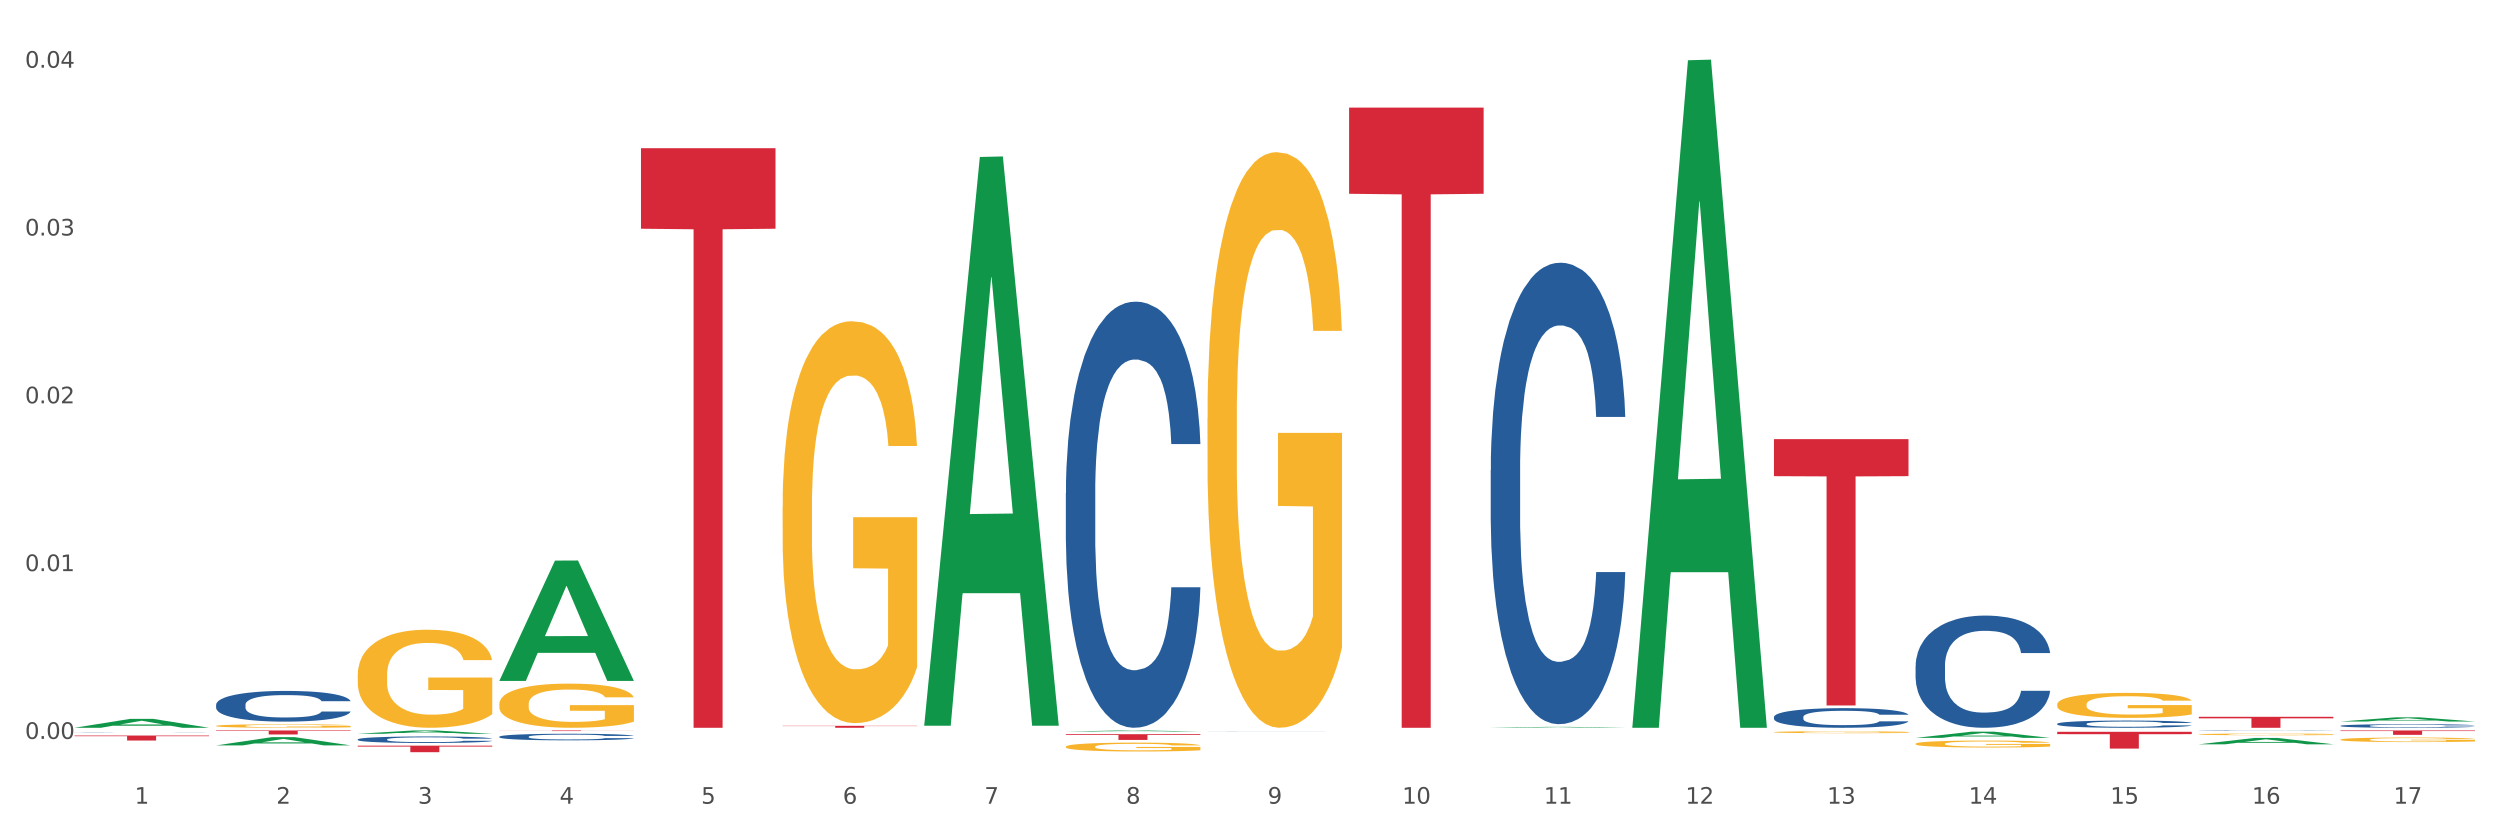 <?xml version="1.0" encoding="utf-8" standalone="no"?>
<!DOCTYPE svg PUBLIC "-//W3C//DTD SVG 1.1//EN"
  "http://www.w3.org/Graphics/SVG/1.1/DTD/svg11.dtd">
<svg xmlns:xlink="http://www.w3.org/1999/xlink" width="1080pt" height="360pt" viewBox="0 0 1080 360" xmlns="http://www.w3.org/2000/svg" version="1.1">
 <rect x="0" y="0" width="1080" height="360" fill="#333333" stroke="none"/>
 <defs>
  <style type="text/css">*{stroke-linejoin: round; stroke-linecap: butt}</style>
 </defs>
 <g id="figure_1">
  <g id="patch_1">
   <path d="M 0 360 
L 1080 360 
L 1080 0 
L 0 0 
z
" style="fill: #ffffff; stroke: #ffffff; stroke-linejoin: miter"/>
  </g>
  <g id="axes_1">
   <g id="matplotlib.axis_1">
    <g id="xtick_1">
     <g id="text_1">
      <!-- 1 -->
      <g style="fill: #4d4d4d" transform="translate(58.182 347.204) scale(0.096 -0.096)">
       <defs>
        <path id="DejaVuSans-31" d="M 794 531 
L 1825 531 
L 1825 4091 
L 703 3866 
L 703 4441 
L 1819 4666 
L 2450 4666 
L 2450 531 
L 3481 531 
L 3481 0 
L 794 0 
L 794 531 
z
" transform="scale(0.016)"/>
       </defs>
       <use xlink:href="#DejaVuSans-31"/>
      </g>
     </g>
    </g>
    <g id="xtick_2">
     <g id="text_2">
      <!-- 2 -->
      <g style="fill: #4d4d4d" transform="translate(119.364 347.204) scale(0.096 -0.096)">
       <defs>
        <path id="DejaVuSans-32" d="M 1228 531 
L 3431 531 
L 3431 0 
L 469 0 
L 469 531 
Q 828 903 1448 1529 
Q 2069 2156 2228 2338 
Q 2531 2678 2651 2914 
Q 2772 3150 2772 3378 
Q 2772 3750 2511 3984 
Q 2250 4219 1831 4219 
Q 1534 4219 1204 4116 
Q 875 4013 500 3803 
L 500 4441 
Q 881 4594 1212 4672 
Q 1544 4750 1819 4750 
Q 2544 4750 2975 4387 
Q 3406 4025 3406 3419 
Q 3406 3131 3298 2873 
Q 3191 2616 2906 2266 
Q 2828 2175 2409 1742 
Q 1991 1309 1228 531 
z
" transform="scale(0.016)"/>
       </defs>
       <use xlink:href="#DejaVuSans-32"/>
      </g>
     </g>
    </g>
    <g id="xtick_3">
     <g id="text_3">
      <!-- 3 -->
      <g style="fill: #4d4d4d" transform="translate(180.545 347.204) scale(0.096 -0.096)">
       <defs>
        <path id="DejaVuSans-33" d="M 2597 2516 
Q 3050 2419 3304 2112 
Q 3559 1806 3559 1356 
Q 3559 666 3084 287 
Q 2609 -91 1734 -91 
Q 1441 -91 1130 -33 
Q 819 25 488 141 
L 488 750 
Q 750 597 1062 519 
Q 1375 441 1716 441 
Q 2309 441 2620 675 
Q 2931 909 2931 1356 
Q 2931 1769 2642 2001 
Q 2353 2234 1838 2234 
L 1294 2234 
L 1294 2753 
L 1863 2753 
Q 2328 2753 2575 2939 
Q 2822 3125 2822 3475 
Q 2822 3834 2567 4026 
Q 2313 4219 1838 4219 
Q 1578 4219 1281 4162 
Q 984 4106 628 3988 
L 628 4550 
Q 988 4650 1302 4700 
Q 1616 4750 1894 4750 
Q 2613 4750 3031 4423 
Q 3450 4097 3450 3541 
Q 3450 3153 3228 2886 
Q 3006 2619 2597 2516 
z
" transform="scale(0.016)"/>
       </defs>
       <use xlink:href="#DejaVuSans-33"/>
      </g>
     </g>
    </g>
    <g id="xtick_4">
     <g id="text_4">
      <!-- 4 -->
      <g style="fill: #4d4d4d" transform="translate(241.726 347.204) scale(0.096 -0.096)">
       <defs>
        <path id="DejaVuSans-34" d="M 2419 4116 
L 825 1625 
L 2419 1625 
L 2419 4116 
z
M 2253 4666 
L 3047 4666 
L 3047 1625 
L 3713 1625 
L 3713 1100 
L 3047 1100 
L 3047 0 
L 2419 0 
L 2419 1100 
L 313 1100 
L 313 1709 
L 2253 4666 
z
" transform="scale(0.016)"/>
       </defs>
       <use xlink:href="#DejaVuSans-34"/>
      </g>
     </g>
    </g>
    <g id="xtick_5">
     <g id="text_5">
      <!-- 5 -->
      <g style="fill: #4d4d4d" transform="translate(302.908 347.204) scale(0.096 -0.096)">
       <defs>
        <path id="DejaVuSans-35" d="M 691 4666 
L 3169 4666 
L 3169 4134 
L 1269 4134 
L 1269 2991 
Q 1406 3038 1543 3061 
Q 1681 3084 1819 3084 
Q 2600 3084 3056 2656 
Q 3513 2228 3513 1497 
Q 3513 744 3044 326 
Q 2575 -91 1722 -91 
Q 1428 -91 1123 -41 
Q 819 9 494 109 
L 494 744 
Q 775 591 1075 516 
Q 1375 441 1709 441 
Q 2250 441 2565 725 
Q 2881 1009 2881 1497 
Q 2881 1984 2565 2268 
Q 2250 2553 1709 2553 
Q 1456 2553 1204 2497 
Q 953 2441 691 2322 
L 691 4666 
z
" transform="scale(0.016)"/>
       </defs>
       <use xlink:href="#DejaVuSans-35"/>
      </g>
     </g>
    </g>
    <g id="xtick_6">
     <g id="text_6">
      <!-- 6 -->
      <g style="fill: #4d4d4d" transform="translate(364.089 347.204) scale(0.096 -0.096)">
       <defs>
        <path id="DejaVuSans-36" d="M 2113 2584 
Q 1688 2584 1439 2293 
Q 1191 2003 1191 1497 
Q 1191 994 1439 701 
Q 1688 409 2113 409 
Q 2538 409 2786 701 
Q 3034 994 3034 1497 
Q 3034 2003 2786 2293 
Q 2538 2584 2113 2584 
z
M 3366 4563 
L 3366 3988 
Q 3128 4100 2886 4159 
Q 2644 4219 2406 4219 
Q 1781 4219 1451 3797 
Q 1122 3375 1075 2522 
Q 1259 2794 1537 2939 
Q 1816 3084 2150 3084 
Q 2853 3084 3261 2657 
Q 3669 2231 3669 1497 
Q 3669 778 3244 343 
Q 2819 -91 2113 -91 
Q 1303 -91 875 529 
Q 447 1150 447 2328 
Q 447 3434 972 4092 
Q 1497 4750 2381 4750 
Q 2619 4750 2861 4703 
Q 3103 4656 3366 4563 
z
" transform="scale(0.016)"/>
       </defs>
       <use xlink:href="#DejaVuSans-36"/>
      </g>
     </g>
    </g>
    <g id="xtick_7">
     <g id="text_7">
      <!-- 7 -->
      <g style="fill: #4d4d4d" transform="translate(425.271 347.204) scale(0.096 -0.096)">
       <defs>
        <path id="DejaVuSans-37" d="M 525 4666 
L 3525 4666 
L 3525 4397 
L 1831 0 
L 1172 0 
L 2766 4134 
L 525 4134 
L 525 4666 
z
" transform="scale(0.016)"/>
       </defs>
       <use xlink:href="#DejaVuSans-37"/>
      </g>
     </g>
    </g>
    <g id="xtick_8">
     <g id="text_8">
      <!-- 8 -->
      <g style="fill: #4d4d4d" transform="translate(486.452 347.204) scale(0.096 -0.096)">
       <defs>
        <path id="DejaVuSans-38" d="M 2034 2216 
Q 1584 2216 1326 1975 
Q 1069 1734 1069 1313 
Q 1069 891 1326 650 
Q 1584 409 2034 409 
Q 2484 409 2743 651 
Q 3003 894 3003 1313 
Q 3003 1734 2745 1975 
Q 2488 2216 2034 2216 
z
M 1403 2484 
Q 997 2584 770 2862 
Q 544 3141 544 3541 
Q 544 4100 942 4425 
Q 1341 4750 2034 4750 
Q 2731 4750 3128 4425 
Q 3525 4100 3525 3541 
Q 3525 3141 3298 2862 
Q 3072 2584 2669 2484 
Q 3125 2378 3379 2068 
Q 3634 1759 3634 1313 
Q 3634 634 3220 271 
Q 2806 -91 2034 -91 
Q 1263 -91 848 271 
Q 434 634 434 1313 
Q 434 1759 690 2068 
Q 947 2378 1403 2484 
z
M 1172 3481 
Q 1172 3119 1398 2916 
Q 1625 2713 2034 2713 
Q 2441 2713 2670 2916 
Q 2900 3119 2900 3481 
Q 2900 3844 2670 4047 
Q 2441 4250 2034 4250 
Q 1625 4250 1398 4047 
Q 1172 3844 1172 3481 
z
" transform="scale(0.016)"/>
       </defs>
       <use xlink:href="#DejaVuSans-38"/>
      </g>
     </g>
    </g>
    <g id="xtick_9">
     <g id="text_9">
      <!-- 9 -->
      <g style="fill: #4d4d4d" transform="translate(547.634 347.204) scale(0.096 -0.096)">
       <defs>
        <path id="DejaVuSans-39" d="M 703 97 
L 703 672 
Q 941 559 1184 500 
Q 1428 441 1663 441 
Q 2288 441 2617 861 
Q 2947 1281 2994 2138 
Q 2813 1869 2534 1725 
Q 2256 1581 1919 1581 
Q 1219 1581 811 2004 
Q 403 2428 403 3163 
Q 403 3881 828 4315 
Q 1253 4750 1959 4750 
Q 2769 4750 3195 4129 
Q 3622 3509 3622 2328 
Q 3622 1225 3098 567 
Q 2575 -91 1691 -91 
Q 1453 -91 1209 -44 
Q 966 3 703 97 
z
M 1959 2075 
Q 2384 2075 2632 2365 
Q 2881 2656 2881 3163 
Q 2881 3666 2632 3958 
Q 2384 4250 1959 4250 
Q 1534 4250 1286 3958 
Q 1038 3666 1038 3163 
Q 1038 2656 1286 2365 
Q 1534 2075 1959 2075 
z
" transform="scale(0.016)"/>
       </defs>
       <use xlink:href="#DejaVuSans-39"/>
      </g>
     </g>
    </g>
    <g id="xtick_10">
     <g id="text_10">
      <!-- 10 -->
      <g style="fill: #4d4d4d" transform="translate(605.761 347.204) scale(0.096 -0.096)">
       <defs>
        <path id="DejaVuSans-30" d="M 2034 4250 
Q 1547 4250 1301 3770 
Q 1056 3291 1056 2328 
Q 1056 1369 1301 889 
Q 1547 409 2034 409 
Q 2525 409 2770 889 
Q 3016 1369 3016 2328 
Q 3016 3291 2770 3770 
Q 2525 4250 2034 4250 
z
M 2034 4750 
Q 2819 4750 3233 4129 
Q 3647 3509 3647 2328 
Q 3647 1150 3233 529 
Q 2819 -91 2034 -91 
Q 1250 -91 836 529 
Q 422 1150 422 2328 
Q 422 3509 836 4129 
Q 1250 4750 2034 4750 
z
" transform="scale(0.016)"/>
       </defs>
       <use xlink:href="#DejaVuSans-31"/>
       <use xlink:href="#DejaVuSans-30" transform="translate(63.623 0)"/>
      </g>
     </g>
    </g>
    <g id="xtick_11">
     <g id="text_11">
      <!-- 11 -->
      <g style="fill: #4d4d4d" transform="translate(666.942 347.204) scale(0.096 -0.096)">
       <use xlink:href="#DejaVuSans-31"/>
       <use xlink:href="#DejaVuSans-31" transform="translate(63.623 0)"/>
      </g>
     </g>
    </g>
    <g id="xtick_12">
     <g id="text_12">
      <!-- 12 -->
      <g style="fill: #4d4d4d" transform="translate(728.124 347.204) scale(0.096 -0.096)">
       <use xlink:href="#DejaVuSans-31"/>
       <use xlink:href="#DejaVuSans-32" transform="translate(63.623 0)"/>
      </g>
     </g>
    </g>
    <g id="xtick_13">
     <g id="text_13">
      <!-- 13 -->
      <g style="fill: #4d4d4d" transform="translate(789.305 347.204) scale(0.096 -0.096)">
       <use xlink:href="#DejaVuSans-31"/>
       <use xlink:href="#DejaVuSans-33" transform="translate(63.623 0)"/>
      </g>
     </g>
    </g>
    <g id="xtick_14">
     <g id="text_14">
      <!-- 14 -->
      <g style="fill: #4d4d4d" transform="translate(850.487 347.204) scale(0.096 -0.096)">
       <use xlink:href="#DejaVuSans-31"/>
       <use xlink:href="#DejaVuSans-34" transform="translate(63.623 0)"/>
      </g>
     </g>
    </g>
    <g id="xtick_15">
     <g id="text_15">
      <!-- 15 -->
      <g style="fill: #4d4d4d" transform="translate(911.668 347.204) scale(0.096 -0.096)">
       <use xlink:href="#DejaVuSans-31"/>
       <use xlink:href="#DejaVuSans-35" transform="translate(63.623 0)"/>
      </g>
     </g>
    </g>
    <g id="xtick_16">
     <g id="text_16">
      <!-- 16 -->
      <g style="fill: #4d4d4d" transform="translate(972.849 347.204) scale(0.096 -0.096)">
       <use xlink:href="#DejaVuSans-31"/>
       <use xlink:href="#DejaVuSans-36" transform="translate(63.623 0)"/>
      </g>
     </g>
    </g>
    <g id="xtick_17">
     <g id="text_17">
      <!-- 17 -->
      <g style="fill: #4d4d4d" transform="translate(1034.031 347.204) scale(0.096 -0.096)">
       <use xlink:href="#DejaVuSans-31"/>
       <use xlink:href="#DejaVuSans-37" transform="translate(63.623 0)"/>
      </g>
     </g>
    </g>
    <g id="xtick_18"/>
    <g id="xtick_19"/>
    <g id="xtick_20"/>
    <g id="xtick_21"/>
    <g id="xtick_22"/>
    <g id="xtick_23"/>
    <g id="xtick_24"/>
    <g id="xtick_25"/>
    <g id="xtick_26"/>
    <g id="xtick_27"/>
    <g id="xtick_28"/>
    <g id="xtick_29"/>
    <g id="xtick_30"/>
    <g id="xtick_31"/>
    <g id="xtick_32"/>
    <g id="xtick_33"/>
   </g>
   <g id="matplotlib.axis_2">
    <g id="ytick_1">
     <g id="text_18">
      <!-- 0.00 -->
      <g style="fill: #4d4d4d" transform="translate(10.8 319.206) scale(0.096 -0.096)">
       <defs>
        <path id="DejaVuSans-2e" d="M 684 794 
L 1344 794 
L 1344 0 
L 684 0 
L 684 794 
z
" transform="scale(0.016)"/>
       </defs>
       <use xlink:href="#DejaVuSans-30"/>
       <use xlink:href="#DejaVuSans-2e" transform="translate(63.623 0)"/>
       <use xlink:href="#DejaVuSans-30" transform="translate(95.41 0)"/>
       <use xlink:href="#DejaVuSans-30" transform="translate(159.033 0)"/>
      </g>
     </g>
    </g>
    <g id="ytick_2">
     <g id="text_19">
      <!-- 0.01 -->
      <g style="fill: #4d4d4d" transform="translate(10.8 246.719) scale(0.096 -0.096)">
       <use xlink:href="#DejaVuSans-30"/>
       <use xlink:href="#DejaVuSans-2e" transform="translate(63.623 0)"/>
       <use xlink:href="#DejaVuSans-30" transform="translate(95.41 0)"/>
       <use xlink:href="#DejaVuSans-31" transform="translate(159.033 0)"/>
      </g>
     </g>
    </g>
    <g id="ytick_3">
     <g id="text_20">
      <!-- 0.02 -->
      <g style="fill: #4d4d4d" transform="translate(10.8 174.231) scale(0.096 -0.096)">
       <use xlink:href="#DejaVuSans-30"/>
       <use xlink:href="#DejaVuSans-2e" transform="translate(63.623 0)"/>
       <use xlink:href="#DejaVuSans-30" transform="translate(95.41 0)"/>
       <use xlink:href="#DejaVuSans-32" transform="translate(159.033 0)"/>
      </g>
     </g>
    </g>
    <g id="ytick_4">
     <g id="text_21">
      <!-- 0.03 -->
      <g style="fill: #4d4d4d" transform="translate(10.8 101.744) scale(0.096 -0.096)">
       <use xlink:href="#DejaVuSans-30"/>
       <use xlink:href="#DejaVuSans-2e" transform="translate(63.623 0)"/>
       <use xlink:href="#DejaVuSans-30" transform="translate(95.41 0)"/>
       <use xlink:href="#DejaVuSans-33" transform="translate(159.033 0)"/>
      </g>
     </g>
    </g>
    <g id="ytick_5">
     <g id="text_22">
      <!-- 0.04 -->
      <g style="fill: #4d4d4d" transform="translate(10.8 29.257) scale(0.096 -0.096)">
       <use xlink:href="#DejaVuSans-30"/>
       <use xlink:href="#DejaVuSans-2e" transform="translate(63.623 0)"/>
       <use xlink:href="#DejaVuSans-30" transform="translate(95.41 0)"/>
       <use xlink:href="#DejaVuSans-34" transform="translate(159.033 0)"/>
      </g>
     </g>
    </g>
    <g id="ytick_6"/>
    <g id="ytick_7"/>
    <g id="ytick_8"/>
    <g id="ytick_9"/>
   </g>
   <g id="PolyCollection_1">
    <path d="M 1011.078 319.519 
L 1011.146 319.517 
L 1011.146 319.452 
L 1011.284 319.397 
L 1011.97 319.262 
L 1012.999 319.15 
L 1013.754 319.091 
L 1014.509 319.043 
L 1015.401 318.994 
L 1016.499 318.944 
L 1018.489 318.87 
L 1019.724 318.832 
L 1021.234 318.793 
L 1023.978 318.735 
L 1025.969 318.703 
L 1028.027 318.676 
L 1031.39 318.644 
L 1033.585 318.629 
L 1035.919 318.619 
L 1038.732 318.611 
L 1040.859 318.61 
L 1045.526 318.615 
L 1049.506 318.631 
L 1051.427 318.644 
L 1053.897 318.665 
L 1055.201 318.68 
L 1057.328 318.708 
L 1059.524 318.746 
L 1061.034 318.779 
L 1063.299 318.84 
L 1065.014 318.901 
L 1066.592 318.976 
L 1067.416 319.028 
L 1068.033 319.077 
L 1068.582 319.132 
L 1069.131 319.22 
L 1056.78 319.22 
L 1056.299 319.158 
L 1055.544 319.098 
L 1054.446 319.041 
L 1053.486 319.005 
L 1051.839 318.96 
L 1050.329 318.931 
L 1048.751 318.91 
L 1046.829 318.892 
L 1045.32 318.883 
L 1043.192 318.876 
L 1039.007 318.877 
L 1036.193 318.892 
L 1034.272 318.91 
L 1033.037 318.926 
L 1031.939 318.944 
L 1030.703 318.969 
L 1029.262 319.007 
L 1028.233 319.041 
L 1027.204 319.084 
L 1026.38 319.127 
L 1025.625 319.177 
L 1025.008 319.231 
L 1024.527 319.287 
L 1024.116 319.355 
L 1023.773 319.468 
L 1023.773 319.715 
L 1023.91 319.77 
L 1024.253 319.844 
L 1024.665 319.9 
L 1025.351 319.966 
L 1025.969 320.011 
L 1027.135 320.076 
L 1028.439 320.129 
L 1029.468 320.164 
L 1030.498 320.192 
L 1032.282 320.232 
L 1034.272 320.264 
L 1035.987 320.284 
L 1038.32 320.302 
L 1039.899 320.309 
L 1041.271 320.313 
L 1044.634 320.313 
L 1047.035 320.307 
L 1049.712 320.295 
L 1051.77 320.279 
L 1053.486 320.259 
L 1055.407 320.226 
L 1056.642 320.196 
L 1056.642 319.82 
L 1041.546 319.819 
L 1041.546 319.569 
L 1069.2 319.569 
L 1069.2 320.302 
L 1068.033 320.34 
L 1066.73 320.374 
L 1065.357 320.404 
L 1063.299 320.442 
L 1060.828 320.478 
L 1058.632 320.503 
L 1056.299 320.525 
L 1053.554 320.544 
L 1049.986 320.562 
L 1047.79 320.57 
L 1045.045 320.575 
L 1041.82 320.577 
L 1039.007 320.573 
L 1036.262 320.564 
L 1033.38 320.548 
L 1030.566 320.525 
L 1028.439 320.501 
L 1026.312 320.473 
L 1024.047 320.435 
L 1022.263 320.399 
L 1020.891 320.367 
L 1019.381 320.325 
L 1017.734 320.271 
L 1016.499 320.223 
L 1015.401 320.173 
L 1014.234 320.108 
L 1013.411 320.052 
L 1012.587 319.982 
L 1012.107 319.93 
L 1011.558 319.849 
L 1011.146 319.736 
L 1011.078 319.519 
z
" clip-path="url(#p699bc8a978)" style="fill: #f7b32b"/>
    <path d="M 215.719 315.559 
L 273.842 315.559 
L 273.842 315.595 
L 250.978 315.595 
L 250.978 315.821 
L 238.445 315.821 
L 238.445 315.595 
L 215.719 315.595 
L 215.719 315.559 
L 215.719 315.559 
z
" clip-path="url(#p699bc8a978)" style="fill: #d62839"/>
    <path d="M 93.356 313.592 
L 93.425 313.591 
L 93.425 313.541 
L 93.562 313.499 
L 94.248 313.396 
L 95.278 313.311 
L 96.033 313.266 
L 96.787 313.229 
L 97.68 313.192 
L 98.778 313.153 
L 100.768 313.097 
L 102.003 313.068 
L 103.512 313.038 
L 106.257 312.994 
L 108.247 312.969 
L 110.306 312.949 
L 113.668 312.924 
L 115.864 312.913 
L 118.197 312.905 
L 121.011 312.9 
L 123.138 312.898 
L 127.804 312.902 
L 131.784 312.915 
L 133.706 312.924 
L 136.176 312.941 
L 137.48 312.952 
L 139.607 312.974 
L 141.803 313.002 
L 143.313 313.027 
L 145.577 313.074 
L 147.293 313.12 
L 148.871 313.178 
L 149.695 313.218 
L 150.312 313.255 
L 150.861 313.297 
L 151.41 313.364 
L 139.058 313.364 
L 138.578 313.316 
L 137.823 313.271 
L 136.725 313.227 
L 135.764 313.2 
L 134.118 313.166 
L 132.608 313.144 
L 131.03 313.127 
L 129.108 313.113 
L 127.599 313.107 
L 125.471 313.101 
L 121.285 313.102 
L 118.472 313.113 
L 116.55 313.127 
L 115.315 313.139 
L 114.217 313.153 
L 112.982 313.172 
L 111.541 313.201 
L 110.512 313.227 
L 109.482 313.26 
L 108.659 313.293 
L 107.904 313.331 
L 107.287 313.373 
L 106.806 313.415 
L 106.394 313.467 
L 106.051 313.554 
L 106.051 313.741 
L 106.189 313.784 
L 106.532 313.84 
L 106.943 313.883 
L 107.63 313.933 
L 108.247 313.968 
L 109.414 314.017 
L 110.718 314.058 
L 111.747 314.084 
L 112.776 314.106 
L 114.56 314.136 
L 116.55 314.161 
L 118.266 314.176 
L 120.599 314.19 
L 122.177 314.195 
L 123.55 314.198 
L 126.912 314.198 
L 129.314 314.194 
L 131.99 314.184 
L 134.049 314.172 
L 135.764 314.157 
L 137.686 314.132 
L 138.921 314.109 
L 138.921 313.822 
L 123.824 313.821 
L 123.824 313.63 
L 151.479 313.63 
L 151.479 314.19 
L 150.312 314.219 
L 149.008 314.245 
L 147.636 314.268 
L 145.577 314.297 
L 143.107 314.324 
L 140.911 314.343 
L 138.578 314.36 
L 135.833 314.375 
L 132.265 314.389 
L 130.069 314.394 
L 127.324 314.398 
L 124.099 314.4 
L 121.285 314.397 
L 118.54 314.39 
L 115.658 314.378 
L 112.845 314.36 
L 110.718 314.342 
L 108.59 314.32 
L 106.326 314.291 
L 104.542 314.264 
L 103.169 314.239 
L 101.66 314.208 
L 100.013 314.166 
L 98.778 314.129 
L 97.68 314.091 
L 96.513 314.042 
L 95.69 313.999 
L 94.866 313.946 
L 94.386 313.906 
L 93.837 313.844 
L 93.425 313.758 
L 93.356 313.592 
z
" clip-path="url(#p699bc8a978)" style="fill: #f7b32b"/>
    <path d="M 32.175 314.392 
L 32.235 314.389 
L 56.203 310.556 
L 66.15 310.552 
L 90.297 314.4 
L 78.793 314.4 
L 73.58 313.504 
L 48.833 313.504 
L 48.653 313.518 
L 43.62 314.4 
L 32.175 314.4 
L 32.175 314.392 
L 51.949 312.969 
L 70.464 312.965 
L 61.296 311.372 
L 61.176 311.365 
L 61.056 311.376 
L 51.889 312.965 
L 51.949 312.969 
L 32.175 314.392 
z
" clip-path="url(#p699bc8a978)" style="fill: #109648"/>
    <path d="M 582.808 46.481 
L 640.93 46.481 
L 640.93 83.713 
L 618.067 83.964 
L 618.067 314.4 
L 605.533 314.4 
L 605.533 83.964 
L 582.808 83.713 
L 582.808 46.732 
L 582.808 46.481 
z
" clip-path="url(#p699bc8a978)" style="fill: #d62839"/>
    <path d="M 460.445 317.179 
L 518.567 317.179 
L 518.567 317.523 
L 495.704 317.525 
L 495.704 319.656 
L 483.17 319.656 
L 483.17 317.525 
L 460.445 317.523 
L 460.445 317.181 
L 460.445 317.179 
z
" clip-path="url(#p699bc8a978)" style="fill: #d62839"/>
    <path d="M 338.082 313.554 
L 396.204 313.554 
L 396.204 313.672 
L 373.341 313.672 
L 373.341 314.4 
L 360.808 314.4 
L 360.808 313.672 
L 338.082 313.672 
L 338.082 313.555 
L 338.082 313.554 
z
" clip-path="url(#p699bc8a978)" style="fill: #d62839"/>
    <path d="M 276.901 64.016 
L 335.023 64.016 
L 335.023 98.811 
L 312.16 99.046 
L 312.16 314.4 
L 299.626 314.4 
L 299.626 99.046 
L 276.901 98.811 
L 276.901 64.251 
L 276.901 64.016 
z
" clip-path="url(#p699bc8a978)" style="fill: #d62839"/>
    <path d="M 93.356 315.559 
L 151.479 315.559 
L 151.479 315.799 
L 128.615 315.8 
L 128.615 317.286 
L 116.082 317.286 
L 116.082 315.8 
L 93.356 315.799 
L 93.356 315.56 
L 93.356 315.559 
z
" clip-path="url(#p699bc8a978)" style="fill: #d62839"/>
    <path d="M 154.538 322.127 
L 212.66 322.127 
L 212.66 322.519 
L 189.797 322.522 
L 189.797 324.95 
L 177.263 324.95 
L 177.263 322.522 
L 154.538 322.519 
L 154.538 322.129 
L 154.538 322.127 
z
" clip-path="url(#p699bc8a978)" style="fill: #d62839"/>
    <path d="M 32.175 317.74 
L 90.297 317.74 
L 90.297 318.04 
L 67.434 318.042 
L 67.434 319.898 
L 54.901 319.898 
L 54.901 318.042 
L 32.175 318.04 
L 32.175 317.742 
L 32.175 317.74 
z
" clip-path="url(#p699bc8a978)" style="fill: #d62839"/>
    <path d="M 1011.078 315.559 
L 1069.2 315.559 
L 1069.2 315.822 
L 1046.337 315.823 
L 1046.337 317.45 
L 1033.803 317.45 
L 1033.803 315.823 
L 1011.078 315.822 
L 1011.078 315.56 
L 1011.078 315.559 
z
" clip-path="url(#p699bc8a978)" style="fill: #d62839"/>
    <path d="M 521.626 180.635 
L 521.695 180.408 
L 521.695 172.233 
L 521.832 165.192 
L 522.518 148.16 
L 523.548 134.079 
L 524.303 126.585 
L 525.057 120.453 
L 525.949 114.321 
L 527.047 107.962 
L 529.037 98.651 
L 530.273 93.882 
L 531.782 88.886 
L 534.527 81.618 
L 536.517 77.53 
L 538.576 74.124 
L 541.938 70.036 
L 544.134 68.219 
L 546.467 66.857 
L 549.281 65.948 
L 551.408 65.721 
L 556.074 66.402 
L 560.054 68.446 
L 561.976 70.036 
L 564.446 72.761 
L 565.75 74.578 
L 567.877 78.212 
L 570.073 82.981 
L 571.583 87.069 
L 573.847 94.79 
L 575.563 102.512 
L 577.141 112.05 
L 577.965 118.636 
L 578.582 124.768 
L 579.131 131.808 
L 579.68 142.936 
L 567.328 142.936 
L 566.848 134.988 
L 566.093 127.493 
L 564.995 120.226 
L 564.034 115.684 
L 562.387 110.006 
L 560.878 106.373 
L 559.299 103.647 
L 557.378 101.376 
L 555.868 100.241 
L 553.741 99.332 
L 549.555 99.56 
L 546.742 101.376 
L 544.82 103.647 
L 543.585 105.691 
L 542.487 107.962 
L 541.252 111.142 
L 539.811 115.911 
L 538.782 120.226 
L 537.752 125.676 
L 536.929 131.127 
L 536.174 137.486 
L 535.556 144.299 
L 535.076 151.339 
L 534.664 159.969 
L 534.321 174.277 
L 534.321 205.39 
L 534.459 212.43 
L 534.802 221.741 
L 535.213 228.781 
L 535.9 237.184 
L 536.517 242.862 
L 537.684 251.038 
L 538.988 257.851 
L 540.017 262.166 
L 541.046 265.799 
L 542.83 270.796 
L 544.82 274.883 
L 546.536 277.382 
L 548.869 279.653 
L 550.447 280.561 
L 551.82 281.015 
L 555.182 281.015 
L 557.584 280.334 
L 560.26 278.744 
L 562.319 276.7 
L 564.034 274.202 
L 565.956 270.114 
L 567.191 266.254 
L 567.191 218.789 
L 552.094 218.562 
L 552.094 186.994 
L 579.749 186.994 
L 579.749 279.653 
L 578.582 284.422 
L 577.278 288.737 
L 575.906 292.598 
L 573.847 297.367 
L 571.377 301.909 
L 569.181 305.088 
L 566.848 307.814 
L 564.103 310.312 
L 560.535 312.583 
L 558.339 313.491 
L 555.594 314.172 
L 552.369 314.4 
L 549.555 313.945 
L 546.81 312.81 
L 543.928 310.766 
L 541.115 307.814 
L 538.988 304.861 
L 536.86 301.227 
L 534.596 296.458 
L 532.812 291.916 
L 531.439 287.828 
L 529.93 282.605 
L 528.283 275.792 
L 527.047 269.66 
L 525.949 263.301 
L 524.783 255.125 
L 523.959 248.085 
L 523.136 239.228 
L 522.656 232.642 
L 522.107 222.423 
L 521.695 208.115 
L 521.626 180.635 
z
" clip-path="url(#p699bc8a978)" style="fill: #f7b32b"/>
    <path d="M 766.352 316.291 
L 766.421 316.29 
L 766.421 316.263 
L 766.558 316.239 
L 767.244 316.182 
L 768.273 316.135 
L 769.028 316.11 
L 769.783 316.089 
L 770.675 316.068 
L 771.773 316.047 
L 773.763 316.016 
L 774.998 316 
L 776.508 315.983 
L 779.253 315.959 
L 781.243 315.945 
L 783.301 315.934 
L 786.664 315.92 
L 788.86 315.914 
L 791.193 315.909 
L 794.006 315.906 
L 796.134 315.905 
L 800.8 315.908 
L 804.78 315.915 
L 806.701 315.92 
L 809.172 315.929 
L 810.476 315.935 
L 812.603 315.947 
L 814.799 315.963 
L 816.308 315.977 
L 818.573 316.003 
L 820.288 316.029 
L 821.867 316.061 
L 822.69 316.083 
L 823.308 316.103 
L 823.857 316.127 
L 824.406 316.164 
L 812.054 316.164 
L 811.574 316.138 
L 810.819 316.113 
L 809.721 316.088 
L 808.76 316.073 
L 807.113 316.054 
L 805.603 316.042 
L 804.025 316.033 
L 802.104 316.025 
L 800.594 316.021 
L 798.467 316.018 
L 794.281 316.019 
L 791.467 316.025 
L 789.546 316.033 
L 788.311 316.039 
L 787.213 316.047 
L 785.978 316.058 
L 784.537 316.074 
L 783.507 316.088 
L 782.478 316.107 
L 781.655 316.125 
L 780.9 316.146 
L 780.282 316.169 
L 779.802 316.193 
L 779.39 316.221 
L 779.047 316.269 
L 779.047 316.374 
L 779.184 316.397 
L 779.527 316.429 
L 779.939 316.452 
L 780.625 316.48 
L 781.243 316.499 
L 782.409 316.527 
L 783.713 316.55 
L 784.743 316.564 
L 785.772 316.576 
L 787.556 316.593 
L 789.546 316.607 
L 791.262 316.615 
L 793.595 316.623 
L 795.173 316.626 
L 796.545 316.627 
L 799.908 316.627 
L 802.31 316.625 
L 804.986 316.62 
L 807.044 316.613 
L 808.76 316.604 
L 810.681 316.591 
L 811.917 316.578 
L 811.917 316.419 
L 796.82 316.418 
L 796.82 316.312 
L 824.474 316.312 
L 824.474 316.623 
L 823.308 316.639 
L 822.004 316.653 
L 820.632 316.666 
L 818.573 316.682 
L 816.103 316.697 
L 813.907 316.708 
L 811.574 316.717 
L 808.829 316.726 
L 805.26 316.733 
L 803.064 316.736 
L 800.32 316.739 
L 797.094 316.739 
L 794.281 316.738 
L 791.536 316.734 
L 788.654 316.727 
L 785.84 316.717 
L 783.713 316.707 
L 781.586 316.695 
L 779.321 316.679 
L 777.537 316.664 
L 776.165 316.65 
L 774.655 316.633 
L 773.008 316.61 
L 771.773 316.589 
L 770.675 316.568 
L 769.509 316.541 
L 768.685 316.517 
L 767.862 316.487 
L 767.381 316.465 
L 766.832 316.431 
L 766.421 316.383 
L 766.352 316.291 
z
" clip-path="url(#p699bc8a978)" style="fill: #f7b32b"/>
    <path d="M 949.896 309.656 
L 1008.019 309.656 
L 1008.019 310.315 
L 985.155 310.32 
L 985.155 314.4 
L 972.622 314.4 
L 972.622 310.32 
L 949.896 310.315 
L 949.896 309.661 
L 949.896 309.656 
z
" clip-path="url(#p699bc8a978)" style="fill: #d62839"/>
    <path d="M 32.175 316.523 
L 32.244 316.523 
L 32.244 316.52 
L 32.45 316.516 
L 33.206 316.51 
L 34.167 316.504 
L 35.816 316.499 
L 36.709 316.496 
L 37.877 316.493 
L 40.282 316.489 
L 43.03 316.485 
L 44.954 316.483 
L 46.396 316.481 
L 49.625 316.479 
L 51.48 316.478 
L 53.404 316.477 
L 55.053 316.476 
L 57.801 316.476 
L 60 316.475 
L 62.542 316.475 
L 64.671 316.475 
L 67.488 316.476 
L 71.61 316.477 
L 73.19 316.478 
L 75.32 316.479 
L 77.519 316.48 
L 79.305 316.482 
L 81.366 316.484 
L 83.496 316.487 
L 85.557 316.491 
L 87 316.494 
L 88.168 316.498 
L 89.198 316.502 
L 89.954 316.507 
L 90.297 316.511 
L 77.725 316.511 
L 77.381 316.507 
L 76.694 316.503 
L 76.007 316.501 
L 75.251 316.499 
L 74.084 316.496 
L 73.053 316.495 
L 71.335 316.493 
L 69.755 316.492 
L 68.45 316.491 
L 66.87 316.49 
L 63.503 316.49 
L 61.099 316.49 
L 59.587 316.49 
L 57.732 316.49 
L 56.152 316.491 
L 54.297 316.492 
L 52.854 316.493 
L 51.412 316.495 
L 50.587 316.496 
L 49.351 316.498 
L 48.526 316.5 
L 47.427 316.503 
L 46.809 316.505 
L 45.709 316.511 
L 45.228 316.515 
L 45.022 316.518 
L 44.885 316.521 
L 44.885 316.536 
L 45.297 316.543 
L 45.641 316.545 
L 46.19 316.549 
L 47.221 316.553 
L 48.732 316.557 
L 50.312 316.56 
L 51.618 316.562 
L 52.854 316.563 
L 54.091 316.564 
L 55.603 316.565 
L 56.839 316.566 
L 58.694 316.567 
L 60.893 316.567 
L 62.61 316.567 
L 66.114 316.566 
L 67.694 316.566 
L 69.206 316.565 
L 70.855 316.564 
L 72.16 316.563 
L 72.916 316.562 
L 74.152 316.56 
L 75.114 316.558 
L 75.939 316.556 
L 76.488 316.554 
L 77.106 316.551 
L 77.587 316.548 
L 77.725 316.546 
L 90.297 316.546 
L 90.023 316.55 
L 89.542 316.553 
L 88.58 316.558 
L 87.824 316.56 
L 86.656 316.563 
L 85.419 316.566 
L 83.702 316.569 
L 82.122 316.571 
L 80.473 316.573 
L 78.687 316.575 
L 75.458 316.577 
L 74.29 316.578 
L 71.816 316.579 
L 69.893 316.58 
L 67.076 316.581 
L 64.19 316.581 
L 61.167 316.581 
L 58.488 316.581 
L 55.534 316.58 
L 53.679 316.58 
L 51.618 316.579 
L 49.213 316.578 
L 46.946 316.576 
L 44.816 316.574 
L 42.824 316.572 
L 40.969 316.569 
L 38.564 316.565 
L 36.778 316.561 
L 35.473 316.557 
L 34.58 316.554 
L 33.686 316.55 
L 33.206 316.547 
L 32.45 316.54 
L 32.175 316.534 
L 32.175 316.523 
z
" clip-path="url(#p699bc8a978)" style="fill: #255c99"/>
    <path d="M 93.356 304.438 
L 93.425 304.425 
L 93.425 304.086 
L 93.631 303.626 
L 94.387 302.779 
L 95.349 302.137 
L 96.998 301.386 
L 97.891 301.071 
L 99.059 300.72 
L 101.463 300.151 
L 104.211 299.667 
L 106.135 299.4 
L 107.578 299.231 
L 110.807 298.928 
L 112.662 298.795 
L 114.585 298.686 
L 116.234 298.613 
L 118.982 298.529 
L 121.181 298.492 
L 123.723 298.48 
L 125.853 298.492 
L 128.67 298.541 
L 132.792 298.686 
L 134.372 298.771 
L 136.502 298.916 
L 138.7 299.11 
L 140.486 299.304 
L 142.547 299.582 
L 144.677 299.945 
L 146.738 300.405 
L 148.181 300.829 
L 149.349 301.277 
L 150.38 301.822 
L 151.135 302.415 
L 151.479 302.912 
L 138.906 302.912 
L 138.563 302.464 
L 137.876 301.979 
L 137.189 301.653 
L 136.433 301.386 
L 135.265 301.083 
L 134.234 300.89 
L 132.517 300.66 
L 130.937 300.514 
L 129.631 300.43 
L 128.051 300.357 
L 124.685 300.284 
L 122.28 300.284 
L 120.769 300.309 
L 118.914 300.369 
L 117.334 300.454 
L 115.479 300.599 
L 114.036 300.757 
L 112.593 300.962 
L 111.769 301.108 
L 110.532 301.374 
L 109.708 301.592 
L 108.608 301.967 
L 107.99 302.234 
L 106.891 302.924 
L 106.41 303.433 
L 106.204 303.784 
L 106.066 304.171 
L 106.066 306.06 
L 106.479 306.908 
L 106.822 307.271 
L 107.372 307.683 
L 108.402 308.215 
L 109.914 308.736 
L 111.494 309.111 
L 112.799 309.341 
L 114.036 309.511 
L 115.273 309.644 
L 116.784 309.765 
L 118.021 309.838 
L 119.876 309.911 
L 122.074 309.947 
L 123.792 309.947 
L 127.295 309.886 
L 128.876 309.826 
L 130.387 309.741 
L 132.036 309.608 
L 133.341 309.463 
L 134.097 309.354 
L 135.334 309.124 
L 136.296 308.881 
L 137.12 308.603 
L 137.67 308.361 
L 138.288 307.997 
L 138.769 307.586 
L 138.906 307.368 
L 151.479 307.368 
L 151.204 307.804 
L 150.723 308.228 
L 149.761 308.797 
L 149.005 309.124 
L 147.838 309.523 
L 146.601 309.862 
L 144.883 310.238 
L 143.303 310.516 
L 141.654 310.758 
L 139.868 310.976 
L 136.639 311.279 
L 135.471 311.364 
L 132.998 311.509 
L 131.074 311.594 
L 128.257 311.678 
L 125.372 311.727 
L 122.349 311.739 
L 119.669 311.715 
L 116.715 311.642 
L 114.86 311.569 
L 112.799 311.46 
L 110.395 311.291 
L 108.127 311.085 
L 105.998 310.843 
L 104.005 310.564 
L 102.15 310.25 
L 99.746 309.729 
L 97.959 309.22 
L 96.654 308.748 
L 95.761 308.349 
L 94.868 307.84 
L 94.387 307.489 
L 93.631 306.641 
L 93.356 305.854 
L 93.356 304.438 
z
" clip-path="url(#p699bc8a978)" style="fill: #255c99"/>
    <path d="M 154.538 319.418 
L 154.607 319.416 
L 154.607 319.344 
L 154.813 319.246 
L 155.568 319.067 
L 156.53 318.93 
L 158.179 318.771 
L 159.072 318.704 
L 160.24 318.63 
L 162.645 318.509 
L 165.393 318.406 
L 167.317 318.35 
L 168.759 318.314 
L 171.988 318.25 
L 173.843 318.221 
L 175.767 318.198 
L 177.416 318.183 
L 180.164 318.165 
L 182.362 318.157 
L 184.904 318.155 
L 187.034 318.157 
L 189.851 318.168 
L 193.973 318.198 
L 195.553 318.216 
L 197.683 318.247 
L 199.882 318.288 
L 201.668 318.329 
L 203.729 318.388 
L 205.859 318.466 
L 207.92 318.563 
L 209.362 318.653 
L 210.53 318.748 
L 211.561 318.864 
L 212.317 318.99 
L 212.66 319.095 
L 200.088 319.095 
L 199.744 319 
L 199.057 318.897 
L 198.37 318.828 
L 197.614 318.771 
L 196.446 318.707 
L 195.416 318.666 
L 193.698 318.617 
L 192.118 318.586 
L 190.813 318.568 
L 189.233 318.553 
L 185.866 318.537 
L 183.462 318.537 
L 181.95 318.543 
L 180.095 318.555 
L 178.515 318.573 
L 176.66 318.604 
L 175.217 318.638 
L 173.775 318.681 
L 172.95 318.712 
L 171.713 318.769 
L 170.889 318.815 
L 169.79 318.894 
L 169.171 318.951 
L 168.072 319.097 
L 167.591 319.205 
L 167.385 319.28 
L 167.248 319.362 
L 167.248 319.763 
L 167.66 319.942 
L 168.004 320.02 
L 168.553 320.107 
L 169.584 320.22 
L 171.095 320.33 
L 172.675 320.41 
L 173.981 320.459 
L 175.217 320.495 
L 176.454 320.523 
L 177.965 320.549 
L 179.202 320.564 
L 181.057 320.58 
L 183.255 320.587 
L 184.973 320.587 
L 188.477 320.574 
L 190.057 320.562 
L 191.568 320.544 
L 193.217 320.515 
L 194.523 320.484 
L 195.278 320.461 
L 196.515 320.413 
L 197.477 320.361 
L 198.301 320.302 
L 198.851 320.251 
L 199.469 320.174 
L 199.95 320.086 
L 200.088 320.04 
L 212.66 320.04 
L 212.385 320.133 
L 211.904 320.222 
L 210.943 320.343 
L 210.187 320.413 
L 209.019 320.497 
L 207.782 320.569 
L 206.065 320.649 
L 204.485 320.708 
L 202.836 320.759 
L 201.049 320.806 
L 197.82 320.87 
L 196.652 320.888 
L 194.179 320.919 
L 192.256 320.937 
L 189.439 320.955 
L 186.553 320.965 
L 183.53 320.967 
L 180.851 320.962 
L 177.897 320.947 
L 176.042 320.931 
L 173.981 320.908 
L 171.576 320.872 
L 169.309 320.829 
L 167.179 320.777 
L 165.187 320.718 
L 163.332 320.651 
L 160.927 320.541 
L 159.141 320.433 
L 157.836 320.333 
L 156.942 320.248 
L 156.049 320.14 
L 155.568 320.066 
L 154.813 319.886 
L 154.538 319.719 
L 154.538 319.418 
z
" clip-path="url(#p699bc8a978)" style="fill: #255c99"/>
    <path d="M 215.719 318.257 
L 215.788 318.255 
L 215.788 318.182 
L 215.994 318.083 
L 216.75 317.902 
L 217.712 317.764 
L 219.36 317.603 
L 220.254 317.536 
L 221.422 317.46 
L 223.826 317.338 
L 226.574 317.235 
L 228.498 317.177 
L 229.941 317.141 
L 233.17 317.076 
L 235.025 317.048 
L 236.948 317.024 
L 238.597 317.009 
L 241.345 316.991 
L 243.544 316.983 
L 246.086 316.98 
L 248.216 316.983 
L 251.032 316.993 
L 255.155 317.024 
L 256.735 317.042 
L 258.864 317.074 
L 261.063 317.115 
L 262.849 317.157 
L 264.91 317.216 
L 267.04 317.294 
L 269.101 317.393 
L 270.544 317.484 
L 271.712 317.58 
L 272.742 317.697 
L 273.498 317.824 
L 273.842 317.93 
L 261.269 317.93 
L 260.926 317.834 
L 260.238 317.73 
L 259.551 317.66 
L 258.796 317.603 
L 257.628 317.538 
L 256.597 317.497 
L 254.88 317.447 
L 253.3 317.416 
L 251.994 317.398 
L 250.414 317.383 
L 247.048 317.367 
L 244.643 317.367 
L 243.132 317.372 
L 241.277 317.385 
L 239.696 317.403 
L 237.841 317.434 
L 236.399 317.468 
L 234.956 317.512 
L 234.132 317.543 
L 232.895 317.601 
L 232.07 317.647 
L 230.971 317.728 
L 230.353 317.785 
L 229.254 317.933 
L 228.773 318.042 
L 228.567 318.117 
L 228.429 318.2 
L 228.429 318.605 
L 228.841 318.787 
L 229.185 318.865 
L 229.735 318.953 
L 230.765 319.067 
L 232.277 319.179 
L 233.857 319.259 
L 235.162 319.309 
L 236.399 319.345 
L 237.635 319.374 
L 239.147 319.4 
L 240.383 319.415 
L 242.238 319.431 
L 244.437 319.439 
L 246.154 319.439 
L 249.658 319.426 
L 251.238 319.413 
L 252.75 319.394 
L 254.399 319.366 
L 255.704 319.335 
L 256.46 319.311 
L 257.696 319.262 
L 258.658 319.21 
L 259.483 319.15 
L 260.032 319.098 
L 260.651 319.021 
L 261.132 318.932 
L 261.269 318.886 
L 273.842 318.886 
L 273.567 318.979 
L 273.086 319.07 
L 272.124 319.192 
L 271.368 319.262 
L 270.2 319.348 
L 268.964 319.42 
L 267.246 319.501 
L 265.666 319.561 
L 264.017 319.613 
L 262.231 319.659 
L 259.002 319.724 
L 257.834 319.742 
L 255.361 319.773 
L 253.437 319.792 
L 250.62 319.81 
L 247.735 319.82 
L 244.712 319.823 
L 242.032 319.818 
L 239.078 319.802 
L 237.223 319.786 
L 235.162 319.763 
L 232.757 319.727 
L 230.49 319.683 
L 228.361 319.631 
L 226.368 319.571 
L 224.513 319.503 
L 222.109 319.392 
L 220.322 319.283 
L 219.017 319.182 
L 218.124 319.096 
L 217.231 318.987 
L 216.75 318.912 
L 215.994 318.73 
L 215.719 318.561 
L 215.719 318.257 
z
" clip-path="url(#p699bc8a978)" style="fill: #255c99"/>
    <path d="M 460.445 316.019 
L 460.505 316.018 
L 484.473 315.559 
L 494.42 315.559 
L 518.567 316.02 
L 507.063 316.02 
L 501.85 315.912 
L 477.103 315.912 
L 476.923 315.914 
L 471.89 316.02 
L 460.445 316.02 
L 460.445 316.019 
L 480.218 315.848 
L 498.734 315.848 
L 489.566 315.657 
L 489.446 315.656 
L 489.326 315.657 
L 480.159 315.848 
L 480.218 315.848 
L 460.445 316.019 
z
" clip-path="url(#p699bc8a978)" style="fill: #109648"/>
    <path d="M 93.356 322.014 
L 93.416 322.011 
L 117.384 318.449 
L 127.331 318.446 
L 151.479 322.021 
L 139.974 322.021 
L 134.761 321.188 
L 110.014 321.188 
L 109.834 321.202 
L 104.801 322.021 
L 93.356 322.021 
L 93.356 322.014 
L 113.13 320.691 
L 131.645 320.688 
L 122.478 319.208 
L 122.358 319.201 
L 122.238 319.211 
L 113.07 320.688 
L 113.13 320.691 
L 93.356 322.014 
z
" clip-path="url(#p699bc8a978)" style="fill: #109648"/>
    <path d="M 399.263 313.059 
L 399.323 312.828 
L 423.291 67.813 
L 433.238 67.582 
L 457.386 313.52 
L 445.881 313.52 
L 440.668 256.25 
L 415.921 256.25 
L 415.741 257.174 
L 410.708 313.52 
L 399.263 313.52 
L 399.263 313.059 
L 419.037 222.073 
L 437.552 221.842 
L 428.385 120.003 
L 428.265 119.541 
L 428.145 120.234 
L 418.977 221.842 
L 419.037 222.073 
L 399.263 313.059 
z
" clip-path="url(#p699bc8a978)" style="fill: #109648"/>
    <path d="M 215.719 294.065 
L 215.779 294.016 
L 239.747 242.18 
L 249.694 242.131 
L 273.842 294.163 
L 262.337 294.163 
L 257.124 282.046 
L 232.377 282.046 
L 232.197 282.242 
L 227.164 294.163 
L 215.719 294.163 
L 215.719 294.065 
L 235.493 274.816 
L 254.008 274.767 
L 244.84 253.221 
L 244.72 253.124 
L 244.601 253.27 
L 235.433 274.767 
L 235.493 274.816 
L 215.719 294.065 
z
" clip-path="url(#p699bc8a978)" style="fill: #109648"/>
    <path d="M 154.538 316.993 
L 154.598 316.991 
L 178.566 315.56 
L 188.512 315.559 
L 212.66 316.995 
L 201.156 316.995 
L 195.943 316.661 
L 171.196 316.661 
L 171.016 316.666 
L 165.983 316.995 
L 154.538 316.995 
L 154.538 316.993 
L 174.311 316.461 
L 192.827 316.46 
L 183.659 315.865 
L 183.539 315.862 
L 183.419 315.866 
L 174.251 316.46 
L 174.311 316.461 
L 154.538 316.993 
z
" clip-path="url(#p699bc8a978)" style="fill: #109648"/>
    <path d="M 766.352 189.708 
L 824.474 189.708 
L 824.474 205.697 
L 801.611 205.805 
L 801.611 304.762 
L 789.078 304.762 
L 789.078 205.805 
L 766.352 205.697 
L 766.352 189.816 
L 766.352 189.708 
z
" clip-path="url(#p699bc8a978)" style="fill: #d62839"/>
    <path d="M 888.715 316.151 
L 946.837 316.151 
L 946.837 317.159 
L 923.974 317.165 
L 923.974 323.403 
L 911.44 323.403 
L 911.44 317.165 
L 888.715 317.159 
L 888.715 316.158 
L 888.715 316.151 
z
" clip-path="url(#p699bc8a978)" style="fill: #d62839"/>
    <path d="M 154.538 291.61 
L 154.606 291.572 
L 154.606 290.179 
L 154.744 288.979 
L 155.43 286.078 
L 156.459 283.679 
L 157.214 282.402 
L 157.969 281.357 
L 158.861 280.313 
L 159.959 279.229 
L 161.949 277.643 
L 163.184 276.83 
L 164.694 275.979 
L 167.439 274.741 
L 169.429 274.045 
L 171.487 273.464 
L 174.85 272.768 
L 177.046 272.458 
L 179.379 272.226 
L 182.192 272.071 
L 184.32 272.033 
L 188.986 272.149 
L 192.966 272.497 
L 194.887 272.768 
L 197.358 273.232 
L 198.661 273.542 
L 200.789 274.161 
L 202.985 274.973 
L 204.494 275.67 
L 206.759 276.985 
L 208.474 278.301 
L 210.053 279.926 
L 210.876 281.048 
L 211.494 282.092 
L 212.043 283.292 
L 212.592 285.188 
L 200.24 285.188 
L 199.759 283.833 
L 199.005 282.557 
L 197.907 281.319 
L 196.946 280.545 
L 195.299 279.577 
L 193.789 278.958 
L 192.211 278.494 
L 190.29 278.107 
L 188.78 277.914 
L 186.653 277.759 
L 182.467 277.798 
L 179.653 278.107 
L 177.732 278.494 
L 176.497 278.842 
L 175.399 279.229 
L 174.164 279.771 
L 172.723 280.583 
L 171.693 281.319 
L 170.664 282.247 
L 169.84 283.176 
L 169.086 284.259 
L 168.468 285.42 
L 167.988 286.619 
L 167.576 288.09 
L 167.233 290.527 
L 167.233 295.828 
L 167.37 297.027 
L 167.713 298.614 
L 168.125 299.813 
L 168.811 301.245 
L 169.429 302.212 
L 170.595 303.605 
L 171.899 304.765 
L 172.928 305.501 
L 173.958 306.12 
L 175.742 306.971 
L 177.732 307.667 
L 179.447 308.093 
L 181.781 308.48 
L 183.359 308.635 
L 184.731 308.712 
L 188.094 308.712 
L 190.495 308.596 
L 193.172 308.325 
L 195.23 307.977 
L 196.946 307.551 
L 198.867 306.855 
L 200.102 306.197 
L 200.102 298.111 
L 185.006 298.072 
L 185.006 292.694 
L 212.66 292.694 
L 212.66 308.48 
L 211.494 309.292 
L 210.19 310.027 
L 208.817 310.685 
L 206.759 311.498 
L 204.288 312.271 
L 202.092 312.813 
L 199.759 313.277 
L 197.014 313.703 
L 193.446 314.09 
L 191.25 314.245 
L 188.505 314.361 
L 185.28 314.4 
L 182.467 314.322 
L 179.722 314.129 
L 176.84 313.78 
L 174.026 313.277 
L 171.899 312.774 
L 169.772 312.155 
L 167.507 311.343 
L 165.723 310.569 
L 164.351 309.873 
L 162.841 308.983 
L 161.194 307.822 
L 159.959 306.777 
L 158.861 305.694 
L 157.694 304.301 
L 156.871 303.102 
L 156.048 301.593 
L 155.567 300.471 
L 155.018 298.73 
L 154.606 296.292 
L 154.538 291.61 
z
" clip-path="url(#p699bc8a978)" style="fill: #f7b32b"/>
    <path d="M 215.719 304.138 
L 215.788 304.12 
L 215.788 303.493 
L 215.925 302.953 
L 216.611 301.646 
L 217.641 300.566 
L 218.395 299.991 
L 219.15 299.521 
L 220.042 299.05 
L 221.14 298.563 
L 223.13 297.848 
L 224.366 297.482 
L 225.875 297.099 
L 228.62 296.542 
L 230.61 296.228 
L 232.669 295.967 
L 236.031 295.653 
L 238.227 295.514 
L 240.56 295.409 
L 243.374 295.339 
L 245.501 295.322 
L 250.167 295.374 
L 254.147 295.531 
L 256.069 295.653 
L 258.539 295.862 
L 259.843 296.001 
L 261.97 296.28 
L 264.166 296.646 
L 265.676 296.96 
L 267.94 297.552 
L 269.656 298.144 
L 271.234 298.876 
L 272.057 299.381 
L 272.675 299.852 
L 273.224 300.392 
L 273.773 301.246 
L 261.421 301.246 
L 260.941 300.636 
L 260.186 300.061 
L 259.088 299.503 
L 258.127 299.155 
L 256.48 298.719 
L 254.971 298.441 
L 253.392 298.232 
L 251.471 298.057 
L 249.961 297.97 
L 247.834 297.9 
L 243.648 297.918 
L 240.835 298.057 
L 238.913 298.232 
L 237.678 298.388 
L 236.58 298.563 
L 235.345 298.806 
L 233.904 299.172 
L 232.875 299.503 
L 231.845 299.921 
L 231.022 300.34 
L 230.267 300.827 
L 229.649 301.35 
L 229.169 301.89 
L 228.757 302.552 
L 228.414 303.65 
L 228.414 306.037 
L 228.551 306.577 
L 228.895 307.291 
L 229.306 307.831 
L 229.993 308.476 
L 230.61 308.911 
L 231.777 309.539 
L 233.08 310.061 
L 234.11 310.392 
L 235.139 310.671 
L 236.923 311.054 
L 238.913 311.368 
L 240.629 311.56 
L 242.962 311.734 
L 244.54 311.804 
L 245.913 311.838 
L 249.275 311.838 
L 251.677 311.786 
L 254.353 311.664 
L 256.412 311.507 
L 258.127 311.316 
L 260.049 311.002 
L 261.284 310.706 
L 261.284 307.065 
L 246.187 307.047 
L 246.187 304.626 
L 273.842 304.626 
L 273.842 311.734 
L 272.675 312.1 
L 271.371 312.431 
L 269.999 312.727 
L 267.94 313.093 
L 265.47 313.441 
L 263.274 313.685 
L 260.941 313.894 
L 258.196 314.086 
L 254.628 314.26 
L 252.432 314.33 
L 249.687 314.382 
L 246.462 314.4 
L 243.648 314.365 
L 240.903 314.278 
L 238.021 314.121 
L 235.208 313.894 
L 233.08 313.668 
L 230.953 313.389 
L 228.689 313.023 
L 226.905 312.675 
L 225.532 312.361 
L 224.022 311.96 
L 222.376 311.438 
L 221.14 310.967 
L 220.042 310.479 
L 218.876 309.852 
L 218.052 309.312 
L 217.229 308.633 
L 216.749 308.127 
L 216.2 307.343 
L 215.788 306.246 
L 215.719 304.138 
z
" clip-path="url(#p699bc8a978)" style="fill: #f7b32b"/>
    <path d="M 338.082 219.002 
L 338.151 218.844 
L 338.151 213.136 
L 338.288 208.22 
L 338.974 196.328 
L 340.003 186.497 
L 340.758 181.265 
L 341.513 176.984 
L 342.405 172.703 
L 343.503 168.263 
L 345.493 161.762 
L 346.728 158.432 
L 348.238 154.944 
L 350.983 149.87 
L 352.973 147.016 
L 355.032 144.637 
L 358.394 141.783 
L 360.59 140.515 
L 362.923 139.563 
L 365.737 138.929 
L 367.864 138.771 
L 372.53 139.246 
L 376.51 140.673 
L 378.431 141.783 
L 380.902 143.686 
L 382.206 144.954 
L 384.333 147.491 
L 386.529 150.821 
L 388.038 153.675 
L 390.303 159.066 
L 392.019 164.457 
L 393.597 171.117 
L 394.42 175.715 
L 395.038 179.996 
L 395.587 184.912 
L 396.136 192.681 
L 383.784 192.681 
L 383.304 187.132 
L 382.549 181.899 
L 381.451 176.825 
L 380.49 173.654 
L 378.843 169.69 
L 377.334 167.153 
L 375.755 165.25 
L 373.834 163.665 
L 372.324 162.872 
L 370.197 162.238 
L 366.011 162.396 
L 363.198 163.665 
L 361.276 165.25 
L 360.041 166.677 
L 358.943 168.263 
L 357.708 170.483 
L 356.267 173.813 
L 355.237 176.825 
L 354.208 180.631 
L 353.385 184.436 
L 352.63 188.876 
L 352.012 193.633 
L 351.532 198.548 
L 351.12 204.573 
L 350.777 214.563 
L 350.777 236.286 
L 350.914 241.201 
L 351.257 247.702 
L 351.669 252.617 
L 352.355 258.484 
L 352.973 262.448 
L 354.139 268.156 
L 355.443 272.913 
L 356.473 275.926 
L 357.502 278.463 
L 359.286 281.951 
L 361.276 284.805 
L 362.992 286.549 
L 365.325 288.135 
L 366.903 288.769 
L 368.276 289.086 
L 371.638 289.086 
L 374.04 288.611 
L 376.716 287.501 
L 378.775 286.074 
L 380.49 284.33 
L 382.412 281.476 
L 383.647 278.78 
L 383.647 245.641 
L 368.55 245.482 
L 368.55 223.442 
L 396.204 223.442 
L 396.204 288.135 
L 395.038 291.465 
L 393.734 294.478 
L 392.362 297.173 
L 390.303 300.503 
L 387.833 303.674 
L 385.637 305.894 
L 383.304 307.797 
L 380.559 309.541 
L 376.99 311.126 
L 374.795 311.761 
L 372.05 312.236 
L 368.824 312.395 
L 366.011 312.078 
L 363.266 311.285 
L 360.384 309.858 
L 357.571 307.797 
L 355.443 305.735 
L 353.316 303.198 
L 351.052 299.869 
L 349.267 296.697 
L 347.895 293.843 
L 346.385 290.196 
L 344.738 285.44 
L 343.503 281.158 
L 342.405 276.719 
L 341.239 271.011 
L 340.415 266.095 
L 339.592 259.911 
L 339.111 255.313 
L 338.562 248.178 
L 338.151 238.188 
L 338.082 219.002 
z
" clip-path="url(#p699bc8a978)" style="fill: #f7b32b"/>
    <path d="M 1011.078 311.69 
L 1011.138 311.688 
L 1035.106 309.877 
L 1045.052 309.875 
L 1069.2 311.693 
L 1057.695 311.693 
L 1052.482 311.27 
L 1027.735 311.27 
L 1027.556 311.277 
L 1022.522 311.693 
L 1011.078 311.693 
L 1011.078 311.69 
L 1030.851 311.017 
L 1049.366 311.015 
L 1040.199 310.262 
L 1040.079 310.259 
L 1039.959 310.264 
L 1030.791 311.015 
L 1030.851 311.017 
L 1011.078 311.69 
z
" clip-path="url(#p699bc8a978)" style="fill: #109648"/>
    <path d="M 460.445 322.586 
L 460.514 322.583 
L 460.514 322.457 
L 460.651 322.348 
L 461.337 322.086 
L 462.366 321.869 
L 463.121 321.753 
L 463.876 321.659 
L 464.768 321.564 
L 465.866 321.466 
L 467.856 321.323 
L 469.091 321.249 
L 470.601 321.172 
L 473.346 321.06 
L 475.336 320.997 
L 477.394 320.945 
L 480.757 320.882 
L 482.953 320.854 
L 485.286 320.833 
L 488.099 320.819 
L 490.227 320.815 
L 494.893 320.826 
L 498.873 320.857 
L 500.794 320.882 
L 503.265 320.924 
L 504.568 320.952 
L 506.696 321.008 
L 508.892 321.081 
L 510.401 321.144 
L 512.666 321.263 
L 514.381 321.382 
L 515.96 321.529 
L 516.783 321.631 
L 517.401 321.725 
L 517.95 321.834 
L 518.499 322.005 
L 506.147 322.005 
L 505.666 321.883 
L 504.912 321.767 
L 503.814 321.655 
L 502.853 321.585 
L 501.206 321.498 
L 499.696 321.442 
L 498.118 321.4 
L 496.197 321.365 
L 494.687 321.347 
L 492.56 321.333 
L 488.374 321.337 
L 485.56 321.365 
L 483.639 321.4 
L 482.404 321.431 
L 481.306 321.466 
L 480.071 321.515 
L 478.63 321.589 
L 477.6 321.655 
L 476.571 321.739 
L 475.747 321.823 
L 474.993 321.921 
L 474.375 322.026 
L 473.895 322.135 
L 473.483 322.268 
L 473.14 322.488 
L 473.14 322.968 
L 473.277 323.076 
L 473.62 323.22 
L 474.032 323.328 
L 474.718 323.458 
L 475.336 323.545 
L 476.502 323.671 
L 477.806 323.776 
L 478.835 323.843 
L 479.865 323.899 
L 481.649 323.976 
L 483.639 324.039 
L 485.354 324.077 
L 487.688 324.112 
L 489.266 324.126 
L 490.638 324.133 
L 494.001 324.133 
L 496.403 324.123 
L 499.079 324.098 
L 501.137 324.067 
L 502.853 324.028 
L 504.774 323.965 
L 506.01 323.906 
L 506.01 323.174 
L 490.913 323.171 
L 490.913 322.684 
L 518.567 322.684 
L 518.567 324.112 
L 517.401 324.186 
L 516.097 324.252 
L 514.724 324.312 
L 512.666 324.385 
L 510.195 324.455 
L 508 324.504 
L 505.666 324.546 
L 502.922 324.585 
L 499.353 324.62 
L 497.157 324.634 
L 494.413 324.644 
L 491.187 324.648 
L 488.374 324.641 
L 485.629 324.623 
L 482.747 324.592 
L 479.933 324.546 
L 477.806 324.501 
L 475.679 324.445 
L 473.414 324.371 
L 471.63 324.301 
L 470.258 324.238 
L 468.748 324.158 
L 467.101 324.053 
L 465.866 323.958 
L 464.768 323.86 
L 463.601 323.734 
L 462.778 323.626 
L 461.955 323.489 
L 461.474 323.388 
L 460.925 323.23 
L 460.514 323.01 
L 460.445 322.586 
z
" clip-path="url(#p699bc8a978)" style="fill: #f7b32b"/>
    <path d="M 521.626 315.972 
L 521.695 315.972 
L 521.695 315.97 
L 521.901 315.968 
L 522.657 315.964 
L 523.619 315.961 
L 525.268 315.957 
L 526.161 315.956 
L 527.329 315.954 
L 529.733 315.951 
L 532.481 315.949 
L 534.405 315.948 
L 535.848 315.947 
L 539.077 315.945 
L 540.932 315.945 
L 542.855 315.944 
L 544.504 315.944 
L 547.252 315.944 
L 549.451 315.943 
L 551.993 315.943 
L 554.123 315.943 
L 556.939 315.944 
L 561.062 315.944 
L 562.642 315.945 
L 564.772 315.945 
L 566.97 315.946 
L 568.756 315.947 
L 570.817 315.949 
L 572.947 315.95 
L 575.008 315.953 
L 576.451 315.955 
L 577.619 315.957 
L 578.649 315.959 
L 579.405 315.962 
L 579.749 315.965 
L 567.176 315.965 
L 566.833 315.962 
L 566.146 315.96 
L 565.459 315.959 
L 564.703 315.957 
L 563.535 315.956 
L 562.504 315.955 
L 560.787 315.954 
L 559.207 315.953 
L 557.901 315.953 
L 556.321 315.952 
L 552.955 315.952 
L 550.55 315.952 
L 549.039 315.952 
L 547.184 315.952 
L 545.604 315.953 
L 543.749 315.953 
L 542.306 315.954 
L 540.863 315.955 
L 540.039 315.956 
L 538.802 315.957 
L 537.978 315.958 
L 536.878 315.96 
L 536.26 315.961 
L 535.161 315.965 
L 534.68 315.967 
L 534.474 315.969 
L 534.336 315.971 
L 534.336 315.98 
L 534.749 315.984 
L 535.092 315.985 
L 535.642 315.987 
L 536.672 315.99 
L 538.184 315.992 
L 539.764 315.994 
L 541.069 315.995 
L 542.306 315.996 
L 543.542 315.997 
L 545.054 315.997 
L 546.291 315.998 
L 548.146 315.998 
L 550.344 315.998 
L 552.062 315.998 
L 555.565 315.998 
L 557.146 315.998 
L 558.657 315.997 
L 560.306 315.997 
L 561.611 315.996 
L 562.367 315.995 
L 563.604 315.994 
L 564.565 315.993 
L 565.39 315.992 
L 565.939 315.991 
L 566.558 315.989 
L 567.039 315.987 
L 567.176 315.986 
L 579.749 315.986 
L 579.474 315.988 
L 578.993 315.99 
L 578.031 315.993 
L 577.275 315.994 
L 576.107 315.996 
L 574.871 315.998 
L 573.153 316 
L 571.573 316.001 
L 569.924 316.002 
L 568.138 316.003 
L 564.909 316.005 
L 563.741 316.005 
L 561.268 316.006 
L 559.344 316.006 
L 556.527 316.006 
L 553.642 316.007 
L 550.619 316.007 
L 547.939 316.007 
L 544.985 316.006 
L 543.13 316.006 
L 541.069 316.005 
L 538.665 316.005 
L 536.397 316.004 
L 534.268 316.002 
L 532.275 316.001 
L 530.42 316 
L 528.016 315.997 
L 526.229 315.995 
L 524.924 315.992 
L 524.031 315.991 
L 523.138 315.988 
L 522.657 315.986 
L 521.901 315.982 
L 521.626 315.979 
L 521.626 315.972 
z
" clip-path="url(#p699bc8a978)" style="fill: #255c99"/>
    <path d="M 460.445 213.023 
L 460.514 212.855 
L 460.514 208.148 
L 460.72 201.759 
L 461.475 189.991 
L 462.437 181.081 
L 464.086 170.657 
L 464.979 166.286 
L 466.147 161.411 
L 468.552 153.509 
L 471.3 146.784 
L 473.224 143.086 
L 474.666 140.732 
L 477.895 136.529 
L 479.75 134.68 
L 481.674 133.167 
L 483.323 132.158 
L 486.071 130.981 
L 488.269 130.477 
L 490.811 130.309 
L 492.941 130.477 
L 495.758 131.149 
L 499.88 133.167 
L 501.46 134.344 
L 503.59 136.361 
L 505.789 139.051 
L 507.575 141.741 
L 509.636 145.608 
L 511.766 150.651 
L 513.827 157.04 
L 515.27 162.924 
L 516.437 169.144 
L 517.468 176.71 
L 518.224 184.948 
L 518.567 191.84 
L 505.995 191.84 
L 505.651 185.62 
L 504.964 178.895 
L 504.277 174.356 
L 503.521 170.657 
L 502.353 166.454 
L 501.323 163.764 
L 499.605 160.57 
L 498.025 158.553 
L 496.72 157.376 
L 495.14 156.367 
L 491.773 155.358 
L 489.369 155.358 
L 487.857 155.695 
L 486.002 156.535 
L 484.422 157.712 
L 482.567 159.73 
L 481.124 161.915 
L 479.682 164.773 
L 478.857 166.791 
L 477.621 170.489 
L 476.796 173.515 
L 475.697 178.727 
L 475.079 182.426 
L 473.979 192.009 
L 473.498 199.07 
L 473.292 203.945 
L 473.155 209.325 
L 473.155 235.551 
L 473.567 247.32 
L 473.911 252.363 
L 474.46 258.079 
L 475.491 265.477 
L 477.002 272.706 
L 478.582 277.918 
L 479.888 281.112 
L 481.124 283.466 
L 482.361 285.315 
L 483.872 286.996 
L 485.109 288.005 
L 486.964 289.013 
L 489.163 289.518 
L 490.88 289.518 
L 494.384 288.677 
L 495.964 287.837 
L 497.476 286.66 
L 499.124 284.81 
L 500.43 282.793 
L 501.186 281.28 
L 502.422 278.086 
L 503.384 274.723 
L 504.208 270.857 
L 504.758 267.494 
L 505.376 262.451 
L 505.857 256.735 
L 505.995 253.708 
L 518.567 253.708 
L 518.292 259.761 
L 517.812 265.645 
L 516.85 273.546 
L 516.094 278.086 
L 514.926 283.634 
L 513.689 288.341 
L 511.972 293.553 
L 510.392 297.419 
L 508.743 300.782 
L 506.957 303.808 
L 503.728 308.011 
L 502.56 309.188 
L 500.086 311.205 
L 498.163 312.382 
L 495.346 313.559 
L 492.46 314.231 
L 489.437 314.4 
L 486.758 314.063 
L 483.804 313.055 
L 481.949 312.046 
L 479.888 310.533 
L 477.483 308.179 
L 475.216 305.321 
L 473.086 301.959 
L 471.094 298.092 
L 469.239 293.721 
L 466.834 286.492 
L 465.048 279.431 
L 463.743 272.874 
L 462.849 267.326 
L 461.956 260.265 
L 461.475 255.39 
L 460.72 243.621 
L 460.445 232.693 
L 460.445 213.023 
z
" clip-path="url(#p699bc8a978)" style="fill: #255c99"/>
    <path d="M 827.533 321.316 
L 827.602 321.314 
L 827.602 321.215 
L 827.739 321.13 
L 828.425 320.924 
L 829.455 320.754 
L 830.21 320.663 
L 830.964 320.589 
L 831.857 320.515 
L 832.954 320.438 
L 834.945 320.325 
L 836.18 320.268 
L 837.689 320.207 
L 840.434 320.119 
L 842.424 320.07 
L 844.483 320.029 
L 847.845 319.979 
L 850.041 319.957 
L 852.374 319.941 
L 855.188 319.93 
L 857.315 319.927 
L 861.981 319.936 
L 865.961 319.96 
L 867.883 319.979 
L 870.353 320.012 
L 871.657 320.034 
L 873.784 320.078 
L 875.98 320.136 
L 877.49 320.185 
L 879.754 320.279 
L 881.47 320.372 
L 883.048 320.487 
L 883.872 320.567 
L 884.489 320.641 
L 885.038 320.726 
L 885.587 320.861 
L 873.235 320.861 
L 872.755 320.765 
L 872 320.674 
L 870.902 320.586 
L 869.941 320.531 
L 868.295 320.463 
L 866.785 320.419 
L 865.207 320.386 
L 863.285 320.358 
L 861.775 320.345 
L 859.648 320.334 
L 855.462 320.336 
L 852.649 320.358 
L 850.727 320.386 
L 849.492 320.41 
L 848.394 320.438 
L 847.159 320.476 
L 845.718 320.534 
L 844.689 320.586 
L 843.659 320.652 
L 842.836 320.718 
L 842.081 320.795 
L 841.464 320.877 
L 840.983 320.962 
L 840.571 321.067 
L 840.228 321.24 
L 840.228 321.616 
L 840.366 321.701 
L 840.709 321.813 
L 841.12 321.898 
L 841.807 322 
L 842.424 322.069 
L 843.591 322.167 
L 844.895 322.25 
L 845.924 322.302 
L 846.953 322.346 
L 848.737 322.406 
L 850.727 322.456 
L 852.443 322.486 
L 854.776 322.513 
L 856.354 322.524 
L 857.727 322.53 
L 861.089 322.53 
L 863.491 322.522 
L 866.167 322.502 
L 868.226 322.478 
L 869.941 322.447 
L 871.863 322.398 
L 873.098 322.351 
L 873.098 321.778 
L 858.001 321.775 
L 858.001 321.393 
L 885.656 321.393 
L 885.656 322.513 
L 884.489 322.571 
L 883.185 322.623 
L 881.813 322.67 
L 879.754 322.727 
L 877.284 322.782 
L 875.088 322.821 
L 872.755 322.854 
L 870.01 322.884 
L 866.442 322.911 
L 864.246 322.922 
L 861.501 322.931 
L 858.276 322.933 
L 855.462 322.928 
L 852.717 322.914 
L 849.835 322.889 
L 847.022 322.854 
L 844.895 322.818 
L 842.767 322.774 
L 840.503 322.716 
L 838.719 322.662 
L 837.346 322.612 
L 835.837 322.549 
L 834.19 322.467 
L 832.954 322.393 
L 831.857 322.316 
L 830.69 322.217 
L 829.867 322.132 
L 829.043 322.025 
L 828.563 321.945 
L 828.014 321.822 
L 827.602 321.649 
L 827.533 321.316 
z
" clip-path="url(#p699bc8a978)" style="fill: #f7b32b"/>
    <path d="M 705.171 313.857 
L 705.23 313.586 
L 729.198 26.031 
L 739.145 25.759 
L 763.293 314.4 
L 751.788 314.4 
L 746.575 247.186 
L 721.828 247.186 
L 721.649 248.27 
L 716.615 314.4 
L 705.171 314.4 
L 705.171 313.857 
L 724.944 207.074 
L 743.459 206.803 
L 734.292 87.282 
L 734.172 86.74 
L 734.052 87.553 
L 724.884 206.803 
L 724.944 207.074 
L 705.171 313.857 
z
" clip-path="url(#p699bc8a978)" style="fill: #109648"/>
    <path d="M 888.715 304.314 
L 888.783 304.305 
L 888.783 303.95 
L 888.921 303.644 
L 889.607 302.904 
L 890.636 302.293 
L 891.391 301.967 
L 892.146 301.701 
L 893.038 301.435 
L 894.136 301.159 
L 896.126 300.755 
L 897.361 300.547 
L 898.871 300.33 
L 901.616 300.015 
L 903.606 299.837 
L 905.664 299.689 
L 909.027 299.512 
L 911.223 299.433 
L 913.556 299.374 
L 916.369 299.334 
L 918.497 299.325 
L 923.163 299.354 
L 927.143 299.443 
L 929.064 299.512 
L 931.535 299.63 
L 932.838 299.709 
L 934.966 299.867 
L 937.162 300.074 
L 938.671 300.252 
L 940.936 300.587 
L 942.651 300.922 
L 944.23 301.336 
L 945.053 301.622 
L 945.671 301.889 
L 946.22 302.194 
L 946.769 302.677 
L 934.417 302.677 
L 933.936 302.332 
L 933.182 302.007 
L 932.084 301.691 
L 931.123 301.494 
L 929.476 301.248 
L 927.966 301.09 
L 926.388 300.971 
L 924.467 300.873 
L 922.957 300.824 
L 920.83 300.784 
L 916.644 300.794 
L 913.83 300.873 
L 911.909 300.971 
L 910.674 301.06 
L 909.576 301.159 
L 908.341 301.297 
L 906.899 301.504 
L 905.87 301.691 
L 904.841 301.928 
L 904.017 302.165 
L 903.263 302.441 
L 902.645 302.737 
L 902.165 303.042 
L 901.753 303.417 
L 901.41 304.038 
L 901.41 305.389 
L 901.547 305.695 
L 901.89 306.099 
L 902.302 306.405 
L 902.988 306.77 
L 903.606 307.016 
L 904.772 307.371 
L 906.076 307.667 
L 907.105 307.855 
L 908.135 308.012 
L 909.919 308.229 
L 911.909 308.407 
L 913.624 308.515 
L 915.958 308.614 
L 917.536 308.653 
L 918.908 308.673 
L 922.271 308.673 
L 924.672 308.644 
L 927.349 308.575 
L 929.407 308.486 
L 931.123 308.377 
L 933.044 308.2 
L 934.279 308.032 
L 934.279 305.971 
L 919.183 305.961 
L 919.183 304.591 
L 946.837 304.591 
L 946.837 308.614 
L 945.671 308.821 
L 944.367 309.008 
L 942.994 309.176 
L 940.936 309.383 
L 938.465 309.58 
L 936.269 309.718 
L 933.936 309.837 
L 931.191 309.945 
L 927.623 310.044 
L 925.427 310.083 
L 922.682 310.113 
L 919.457 310.123 
L 916.644 310.103 
L 913.899 310.054 
L 911.017 309.965 
L 908.203 309.837 
L 906.076 309.709 
L 903.949 309.551 
L 901.684 309.344 
L 899.9 309.147 
L 898.528 308.969 
L 897.018 308.742 
L 895.371 308.446 
L 894.136 308.18 
L 893.038 307.904 
L 891.871 307.549 
L 891.048 307.243 
L 890.224 306.859 
L 889.744 306.573 
L 889.195 306.129 
L 888.783 305.508 
L 888.715 304.314 
z
" clip-path="url(#p699bc8a978)" style="fill: #f7b32b"/>
    <path d="M 949.896 321.533 
L 949.956 321.53 
L 973.924 318.795 
L 983.871 318.793 
L 1008.019 321.538 
L 996.514 321.538 
L 991.301 320.899 
L 966.554 320.899 
L 966.374 320.909 
L 961.341 321.538 
L 949.896 321.538 
L 949.896 321.533 
L 969.67 320.517 
L 988.185 320.515 
L 979.017 319.378 
L 978.897 319.373 
L 978.778 319.38 
L 969.61 320.515 
L 969.67 320.517 
L 949.896 321.533 
z
" clip-path="url(#p699bc8a978)" style="fill: #109648"/>
    <path d="M 827.533 318.763 
L 827.593 318.761 
L 851.561 316.092 
L 861.508 316.09 
L 885.656 318.768 
L 874.151 318.768 
L 868.938 318.144 
L 844.191 318.144 
L 844.011 318.154 
L 838.978 318.768 
L 827.533 318.768 
L 827.533 318.763 
L 847.307 317.772 
L 865.822 317.77 
L 856.654 316.661 
L 856.535 316.656 
L 856.415 316.663 
L 847.247 317.77 
L 847.307 317.772 
L 827.533 318.763 
z
" clip-path="url(#p699bc8a978)" style="fill: #109648"/>
    <path d="M 949.896 317.244 
L 949.965 317.243 
L 949.965 317.219 
L 950.102 317.199 
L 950.788 317.149 
L 951.818 317.108 
L 952.572 317.087 
L 953.327 317.069 
L 954.219 317.051 
L 955.317 317.032 
L 957.307 317.005 
L 958.543 316.991 
L 960.052 316.977 
L 962.797 316.956 
L 964.787 316.944 
L 966.846 316.934 
L 970.208 316.922 
L 972.404 316.917 
L 974.737 316.913 
L 977.551 316.91 
L 979.678 316.909 
L 984.344 316.911 
L 988.324 316.917 
L 990.246 316.922 
L 992.716 316.93 
L 994.02 316.935 
L 996.147 316.946 
L 998.343 316.96 
L 999.853 316.972 
L 1002.117 316.994 
L 1003.833 317.016 
L 1005.411 317.044 
L 1006.234 317.063 
L 1006.852 317.081 
L 1007.401 317.102 
L 1007.95 317.134 
L 995.598 317.134 
L 995.118 317.111 
L 994.363 317.089 
L 993.265 317.068 
L 992.304 317.055 
L 990.657 317.038 
L 989.148 317.028 
L 987.569 317.02 
L 985.648 317.013 
L 984.138 317.01 
L 982.011 317.007 
L 977.825 317.008 
L 975.012 317.013 
L 973.09 317.02 
L 971.855 317.026 
L 970.757 317.032 
L 969.522 317.042 
L 968.081 317.055 
L 967.052 317.068 
L 966.022 317.084 
L 965.199 317.1 
L 964.444 317.118 
L 963.826 317.138 
L 963.346 317.159 
L 962.934 317.184 
L 962.591 317.225 
L 962.591 317.316 
L 962.728 317.336 
L 963.072 317.364 
L 963.483 317.384 
L 964.169 317.409 
L 964.787 317.425 
L 965.954 317.449 
L 967.257 317.469 
L 968.287 317.481 
L 969.316 317.492 
L 971.1 317.506 
L 973.09 317.518 
L 974.806 317.526 
L 977.139 317.532 
L 978.717 317.535 
L 980.09 317.536 
L 983.452 317.536 
L 985.854 317.534 
L 988.53 317.53 
L 990.589 317.524 
L 992.304 317.516 
L 994.226 317.504 
L 995.461 317.493 
L 995.461 317.355 
L 980.364 317.354 
L 980.364 317.262 
L 1008.019 317.262 
L 1008.019 317.532 
L 1006.852 317.546 
L 1005.548 317.559 
L 1004.176 317.57 
L 1002.117 317.584 
L 999.647 317.597 
L 997.451 317.606 
L 995.118 317.614 
L 992.373 317.621 
L 988.805 317.628 
L 986.609 317.631 
L 983.864 317.633 
L 980.639 317.633 
L 977.825 317.632 
L 975.08 317.629 
L 972.198 317.623 
L 969.385 317.614 
L 967.257 317.606 
L 965.13 317.595 
L 962.866 317.581 
L 961.082 317.568 
L 959.709 317.556 
L 958.199 317.541 
L 956.553 317.521 
L 955.317 317.503 
L 954.219 317.485 
L 953.053 317.461 
L 952.229 317.44 
L 951.406 317.414 
L 950.926 317.395 
L 950.377 317.366 
L 949.965 317.324 
L 949.896 317.244 
z
" clip-path="url(#p699bc8a978)" style="fill: #f7b32b"/>
    <path d="M 643.989 314.399 
L 644.049 314.398 
L 668.017 314.01 
L 677.964 314.009 
L 702.112 314.4 
L 690.607 314.4 
L 685.394 314.309 
L 660.647 314.309 
L 660.467 314.31 
L 655.434 314.4 
L 643.989 314.4 
L 643.989 314.399 
L 663.763 314.254 
L 682.278 314.254 
L 673.11 314.092 
L 672.99 314.092 
L 672.871 314.093 
L 663.703 314.254 
L 663.763 314.254 
L 643.989 314.399 
z
" clip-path="url(#p699bc8a978)" style="fill: #109648"/>
    <path d="M 827.533 287.706 
L 827.602 287.661 
L 827.602 286.422 
L 827.808 284.74 
L 828.564 281.641 
L 829.526 279.295 
L 831.175 276.55 
L 832.068 275.399 
L 833.236 274.115 
L 835.64 272.035 
L 838.388 270.264 
L 840.312 269.29 
L 841.755 268.67 
L 844.984 267.564 
L 846.839 267.077 
L 848.762 266.678 
L 850.411 266.413 
L 853.159 266.103 
L 855.358 265.97 
L 857.9 265.926 
L 860.03 265.97 
L 862.847 266.147 
L 866.969 266.678 
L 868.549 266.988 
L 870.679 267.519 
L 872.877 268.228 
L 874.663 268.936 
L 876.724 269.954 
L 878.854 271.282 
L 880.915 272.964 
L 882.358 274.514 
L 883.526 276.152 
L 884.557 278.144 
L 885.312 280.313 
L 885.656 282.128 
L 873.083 282.128 
L 872.74 280.49 
L 872.053 278.719 
L 871.366 277.524 
L 870.61 276.55 
L 869.442 275.443 
L 868.411 274.735 
L 866.694 273.894 
L 865.114 273.363 
L 863.808 273.053 
L 862.228 272.787 
L 858.862 272.522 
L 856.457 272.522 
L 854.946 272.61 
L 853.091 272.832 
L 851.511 273.141 
L 849.656 273.673 
L 848.213 274.248 
L 846.77 275.001 
L 845.946 275.532 
L 844.709 276.506 
L 843.885 277.303 
L 842.785 278.675 
L 842.167 279.649 
L 841.068 282.172 
L 840.587 284.031 
L 840.381 285.315 
L 840.243 286.732 
L 840.243 293.638 
L 840.656 296.736 
L 840.999 298.064 
L 841.549 299.57 
L 842.579 301.517 
L 844.091 303.421 
L 845.671 304.793 
L 846.976 305.634 
L 848.213 306.254 
L 849.45 306.741 
L 850.961 307.184 
L 852.198 307.449 
L 854.053 307.715 
L 856.251 307.848 
L 857.969 307.848 
L 861.472 307.626 
L 863.053 307.405 
L 864.564 307.095 
L 866.213 306.608 
L 867.518 306.077 
L 868.274 305.679 
L 869.511 304.838 
L 870.472 303.952 
L 871.297 302.934 
L 871.847 302.049 
L 872.465 300.721 
L 872.946 299.215 
L 873.083 298.419 
L 885.656 298.419 
L 885.381 300.012 
L 884.9 301.562 
L 883.938 303.642 
L 883.182 304.838 
L 882.015 306.298 
L 880.778 307.538 
L 879.06 308.91 
L 877.48 309.928 
L 875.831 310.814 
L 874.045 311.611 
L 870.816 312.717 
L 869.648 313.027 
L 867.175 313.558 
L 865.251 313.868 
L 862.434 314.178 
L 859.549 314.355 
L 856.526 314.4 
L 853.846 314.311 
L 850.892 314.045 
L 849.037 313.78 
L 846.976 313.381 
L 844.572 312.762 
L 842.304 312.009 
L 840.175 311.124 
L 838.182 310.105 
L 836.327 308.954 
L 833.923 307.051 
L 832.136 305.192 
L 830.831 303.465 
L 829.938 302.004 
L 829.045 300.145 
L 828.564 298.861 
L 827.808 295.763 
L 827.533 292.885 
L 827.533 287.706 
z
" clip-path="url(#p699bc8a978)" style="fill: #255c99"/>
    <path d="M 1011.078 313.548 
L 1011.146 313.546 
L 1011.146 313.507 
L 1011.352 313.453 
L 1012.108 313.354 
L 1013.07 313.279 
L 1014.719 313.192 
L 1015.612 313.155 
L 1016.78 313.114 
L 1019.185 313.047 
L 1021.933 312.991 
L 1023.856 312.96 
L 1025.299 312.94 
L 1028.528 312.905 
L 1030.383 312.889 
L 1032.307 312.877 
L 1033.956 312.868 
L 1036.704 312.858 
L 1038.902 312.854 
L 1041.444 312.853 
L 1043.574 312.854 
L 1046.391 312.86 
L 1050.513 312.877 
L 1052.093 312.886 
L 1054.223 312.903 
L 1056.421 312.926 
L 1058.208 312.949 
L 1060.269 312.981 
L 1062.398 313.023 
L 1064.46 313.077 
L 1065.902 313.127 
L 1067.07 313.179 
L 1068.101 313.242 
L 1068.856 313.312 
L 1069.2 313.37 
L 1056.627 313.37 
L 1056.284 313.317 
L 1055.597 313.261 
L 1054.91 313.223 
L 1054.154 313.192 
L 1052.986 313.156 
L 1051.956 313.134 
L 1050.238 313.107 
L 1048.658 313.09 
L 1047.353 313.08 
L 1045.772 313.071 
L 1042.406 313.063 
L 1040.001 313.063 
L 1038.49 313.066 
L 1036.635 313.073 
L 1035.055 313.083 
L 1033.2 313.1 
L 1031.757 313.118 
L 1030.314 313.142 
L 1029.49 313.159 
L 1028.253 313.19 
L 1027.429 313.216 
L 1026.33 313.259 
L 1025.711 313.29 
L 1024.612 313.371 
L 1024.131 313.43 
L 1023.925 313.471 
L 1023.788 313.517 
L 1023.788 313.737 
L 1024.2 313.836 
L 1024.543 313.878 
L 1025.093 313.926 
L 1026.124 313.988 
L 1027.635 314.049 
L 1029.215 314.093 
L 1030.52 314.12 
L 1031.757 314.14 
L 1032.994 314.155 
L 1034.505 314.169 
L 1035.742 314.178 
L 1037.597 314.186 
L 1039.795 314.19 
L 1041.513 314.19 
L 1045.017 314.183 
L 1046.597 314.176 
L 1048.108 314.166 
L 1049.757 314.151 
L 1051.063 314.134 
L 1051.818 314.121 
L 1053.055 314.094 
L 1054.017 314.066 
L 1054.841 314.034 
L 1055.391 314.005 
L 1056.009 313.963 
L 1056.49 313.915 
L 1056.627 313.889 
L 1069.2 313.889 
L 1068.925 313.94 
L 1068.444 313.99 
L 1067.482 314.056 
L 1066.727 314.094 
L 1065.559 314.141 
L 1064.322 314.181 
L 1062.605 314.224 
L 1061.024 314.257 
L 1059.376 314.285 
L 1057.589 314.311 
L 1054.36 314.346 
L 1053.192 314.356 
L 1050.719 314.373 
L 1048.795 314.383 
L 1045.979 314.392 
L 1043.093 314.398 
L 1040.07 314.4 
L 1037.391 314.397 
L 1034.437 314.388 
L 1032.582 314.38 
L 1030.52 314.367 
L 1028.116 314.347 
L 1025.849 314.323 
L 1023.719 314.295 
L 1021.727 314.262 
L 1019.872 314.226 
L 1017.467 314.165 
L 1015.681 314.106 
L 1014.375 314.051 
L 1013.482 314.004 
L 1012.589 313.945 
L 1012.108 313.904 
L 1011.352 313.805 
L 1011.078 313.713 
L 1011.078 313.548 
z
" clip-path="url(#p699bc8a978)" style="fill: #255c99"/>
    <path d="M 949.896 315.645 
L 949.965 315.645 
L 949.965 315.64 
L 950.171 315.633 
L 950.927 315.621 
L 951.889 315.612 
L 953.537 315.601 
L 954.431 315.596 
L 955.599 315.591 
L 958.003 315.583 
L 960.751 315.576 
L 962.675 315.572 
L 964.118 315.57 
L 967.347 315.565 
L 969.202 315.563 
L 971.125 315.562 
L 972.774 315.561 
L 975.522 315.559 
L 977.721 315.559 
L 980.263 315.559 
L 982.393 315.559 
L 985.209 315.56 
L 989.331 315.562 
L 990.912 315.563 
L 993.041 315.565 
L 995.24 315.568 
L 997.026 315.571 
L 999.087 315.575 
L 1001.217 315.58 
L 1003.278 315.587 
L 1004.721 315.593 
L 1005.889 315.599 
L 1006.919 315.607 
L 1007.675 315.616 
L 1008.019 315.623 
L 995.446 315.623 
L 995.103 315.616 
L 994.415 315.609 
L 993.728 315.605 
L 992.973 315.601 
L 991.805 315.596 
L 990.774 315.593 
L 989.057 315.59 
L 987.477 315.588 
L 986.171 315.587 
L 984.591 315.586 
L 981.225 315.585 
L 978.82 315.585 
L 977.309 315.585 
L 975.454 315.586 
L 973.873 315.587 
L 972.018 315.589 
L 970.576 315.592 
L 969.133 315.595 
L 968.309 315.597 
L 967.072 315.6 
L 966.247 315.604 
L 965.148 315.609 
L 964.53 315.613 
L 963.431 315.623 
L 962.95 315.63 
L 962.744 315.635 
L 962.606 315.641 
L 962.606 315.668 
L 963.018 315.68 
L 963.362 315.686 
L 963.912 315.692 
L 964.942 315.699 
L 966.454 315.707 
L 968.034 315.712 
L 969.339 315.716 
L 970.576 315.718 
L 971.812 315.72 
L 973.324 315.722 
L 974.56 315.723 
L 976.415 315.724 
L 978.614 315.724 
L 980.331 315.724 
L 983.835 315.723 
L 985.415 315.723 
L 986.927 315.721 
L 988.576 315.719 
L 989.881 315.717 
L 990.637 315.716 
L 991.873 315.712 
L 992.835 315.709 
L 993.66 315.705 
L 994.209 315.701 
L 994.828 315.696 
L 995.309 315.69 
L 995.446 315.687 
L 1008.019 315.687 
L 1007.744 315.693 
L 1007.263 315.699 
L 1006.301 315.708 
L 1005.545 315.712 
L 1004.377 315.718 
L 1003.141 315.723 
L 1001.423 315.728 
L 999.843 315.732 
L 998.194 315.736 
L 996.408 315.739 
L 993.179 315.744 
L 992.011 315.745 
L 989.538 315.747 
L 987.614 315.748 
L 984.797 315.749 
L 981.912 315.75 
L 978.889 315.75 
L 976.209 315.75 
L 973.255 315.749 
L 971.4 315.748 
L 969.339 315.746 
L 966.934 315.744 
L 964.667 315.741 
L 962.538 315.737 
L 960.545 315.733 
L 958.69 315.729 
L 956.286 315.721 
L 954.499 315.714 
L 953.194 315.707 
L 952.301 315.701 
L 951.408 315.694 
L 950.927 315.689 
L 950.171 315.677 
L 949.896 315.665 
L 949.896 315.645 
z
" clip-path="url(#p699bc8a978)" style="fill: #255c99"/>
    <path d="M 888.715 312.683 
L 888.784 312.68 
L 888.784 312.6 
L 888.99 312.492 
L 889.745 312.293 
L 890.707 312.142 
L 892.356 311.965 
L 893.249 311.891 
L 894.417 311.809 
L 896.822 311.675 
L 899.57 311.561 
L 901.493 311.498 
L 902.936 311.458 
L 906.165 311.387 
L 908.02 311.356 
L 909.944 311.33 
L 911.593 311.313 
L 914.341 311.293 
L 916.539 311.285 
L 919.081 311.282 
L 921.211 311.285 
L 924.028 311.296 
L 928.15 311.33 
L 929.73 311.35 
L 931.86 311.384 
L 934.058 311.43 
L 935.845 311.476 
L 937.906 311.541 
L 940.036 311.626 
L 942.097 311.735 
L 943.539 311.834 
L 944.707 311.94 
L 945.738 312.068 
L 946.494 312.207 
L 946.837 312.324 
L 934.265 312.324 
L 933.921 312.219 
L 933.234 312.105 
L 932.547 312.028 
L 931.791 311.965 
L 930.623 311.894 
L 929.593 311.849 
L 927.875 311.794 
L 926.295 311.76 
L 924.99 311.74 
L 923.41 311.723 
L 920.043 311.706 
L 917.639 311.706 
L 916.127 311.712 
L 914.272 311.726 
L 912.692 311.746 
L 910.837 311.78 
L 909.394 311.817 
L 907.952 311.866 
L 907.127 311.9 
L 905.89 311.962 
L 905.066 312.014 
L 903.967 312.102 
L 903.348 312.165 
L 902.249 312.327 
L 901.768 312.446 
L 901.562 312.529 
L 901.425 312.62 
L 901.425 313.064 
L 901.837 313.264 
L 902.181 313.349 
L 902.73 313.446 
L 903.761 313.571 
L 905.272 313.693 
L 906.852 313.782 
L 908.158 313.836 
L 909.394 313.876 
L 910.631 313.907 
L 912.142 313.935 
L 913.379 313.953 
L 915.234 313.97 
L 917.432 313.978 
L 919.15 313.978 
L 922.654 313.964 
L 924.234 313.95 
L 925.745 313.93 
L 927.394 313.898 
L 928.7 313.864 
L 929.455 313.839 
L 930.692 313.785 
L 931.654 313.728 
L 932.478 313.662 
L 933.028 313.605 
L 933.646 313.52 
L 934.127 313.423 
L 934.265 313.372 
L 946.837 313.372 
L 946.562 313.474 
L 946.081 313.574 
L 945.12 313.708 
L 944.364 313.785 
L 943.196 313.878 
L 941.959 313.958 
L 940.242 314.046 
L 938.662 314.112 
L 937.013 314.169 
L 935.226 314.22 
L 931.997 314.291 
L 930.829 314.311 
L 928.356 314.345 
L 926.433 314.365 
L 923.616 314.385 
L 920.73 314.397 
L 917.707 314.4 
L 915.028 314.394 
L 912.074 314.377 
L 910.219 314.36 
L 908.158 314.334 
L 905.753 314.294 
L 903.486 314.246 
L 901.356 314.189 
L 899.364 314.123 
L 897.509 314.049 
L 895.104 313.927 
L 893.318 313.807 
L 892.013 313.696 
L 891.119 313.602 
L 890.226 313.483 
L 889.745 313.4 
L 888.99 313.201 
L 888.715 313.016 
L 888.715 312.683 
z
" clip-path="url(#p699bc8a978)" style="fill: #255c99"/>
    <path d="M 643.989 203.067 
L 644.058 202.885 
L 644.058 197.787 
L 644.264 190.869 
L 645.02 178.125 
L 645.982 168.476 
L 647.63 157.188 
L 648.524 152.454 
L 649.691 147.174 
L 652.096 138.618 
L 654.844 131.335 
L 656.768 127.33 
L 658.211 124.781 
L 661.44 120.229 
L 663.295 118.227 
L 665.218 116.588 
L 666.867 115.496 
L 669.615 114.221 
L 671.814 113.675 
L 674.356 113.493 
L 676.485 113.675 
L 679.302 114.403 
L 683.424 116.588 
L 685.005 117.863 
L 687.134 120.047 
L 689.333 122.96 
L 691.119 125.873 
L 693.18 130.061 
L 695.31 135.523 
L 697.371 142.441 
L 698.814 148.813 
L 699.982 155.549 
L 701.012 163.742 
L 701.768 172.663 
L 702.112 180.128 
L 689.539 180.128 
L 689.195 173.391 
L 688.508 166.109 
L 687.821 161.193 
L 687.066 157.188 
L 685.898 152.636 
L 684.867 149.723 
L 683.15 146.264 
L 681.569 144.079 
L 680.264 142.805 
L 678.684 141.713 
L 675.318 140.62 
L 672.913 140.62 
L 671.401 140.984 
L 669.547 141.895 
L 667.966 143.169 
L 666.111 145.354 
L 664.669 147.721 
L 663.226 150.816 
L 662.401 153 
L 661.165 157.006 
L 660.34 160.283 
L 659.241 165.927 
L 658.623 169.932 
L 657.524 180.31 
L 657.043 187.956 
L 656.837 193.236 
L 656.699 199.062 
L 656.699 227.463 
L 657.111 240.208 
L 657.455 245.67 
L 658.004 251.86 
L 659.035 259.87 
L 660.546 267.699 
L 662.127 273.343 
L 663.432 276.802 
L 664.669 279.351 
L 665.905 281.354 
L 667.417 283.174 
L 668.653 284.267 
L 670.508 285.359 
L 672.707 285.905 
L 674.424 285.905 
L 677.928 284.995 
L 679.508 284.084 
L 681.02 282.81 
L 682.669 280.807 
L 683.974 278.623 
L 684.73 276.984 
L 685.966 273.525 
L 686.928 269.884 
L 687.753 265.696 
L 688.302 262.055 
L 688.921 256.593 
L 689.402 250.403 
L 689.539 247.126 
L 702.112 247.126 
L 701.837 253.68 
L 701.356 260.052 
L 700.394 268.609 
L 699.638 273.525 
L 698.47 279.533 
L 697.234 284.631 
L 695.516 290.275 
L 693.936 294.462 
L 692.287 298.103 
L 690.501 301.38 
L 687.272 305.932 
L 686.104 307.206 
L 683.631 309.391 
L 681.707 310.665 
L 678.89 311.94 
L 676.005 312.668 
L 672.982 312.85 
L 670.302 312.486 
L 667.348 311.394 
L 665.493 310.301 
L 663.432 308.663 
L 661.027 306.114 
L 658.76 303.019 
L 656.63 299.378 
L 654.638 295.19 
L 652.783 290.457 
L 650.378 282.628 
L 648.592 274.981 
L 647.287 267.881 
L 646.394 261.873 
L 645.501 254.226 
L 645.02 248.947 
L 644.264 236.202 
L 643.989 224.368 
L 643.989 203.067 
z
" clip-path="url(#p699bc8a978)" style="fill: #255c99"/>
    <path d="M 766.352 309.731 
L 766.421 309.723 
L 766.421 309.506 
L 766.627 309.212 
L 767.383 308.67 
L 768.344 308.26 
L 769.993 307.78 
L 770.886 307.579 
L 772.054 307.354 
L 774.459 306.99 
L 777.207 306.68 
L 779.131 306.51 
L 780.573 306.402 
L 783.802 306.208 
L 785.657 306.123 
L 787.581 306.053 
L 789.23 306.007 
L 791.978 305.953 
L 794.177 305.929 
L 796.719 305.922 
L 798.848 305.929 
L 801.665 305.96 
L 805.787 306.053 
L 807.367 306.108 
L 809.497 306.2 
L 811.696 306.324 
L 813.482 306.448 
L 815.543 306.626 
L 817.673 306.859 
L 819.734 307.153 
L 821.177 307.424 
L 822.345 307.71 
L 823.375 308.059 
L 824.131 308.438 
L 824.474 308.755 
L 811.902 308.755 
L 811.558 308.469 
L 810.871 308.159 
L 810.184 307.95 
L 809.428 307.78 
L 808.261 307.586 
L 807.23 307.462 
L 805.512 307.315 
L 803.932 307.222 
L 802.627 307.168 
L 801.047 307.122 
L 797.68 307.075 
L 795.276 307.075 
L 793.764 307.091 
L 791.909 307.129 
L 790.329 307.184 
L 788.474 307.277 
L 787.031 307.377 
L 785.589 307.509 
L 784.764 307.602 
L 783.528 307.772 
L 782.703 307.911 
L 781.604 308.151 
L 780.986 308.322 
L 779.886 308.763 
L 779.405 309.088 
L 779.199 309.313 
L 779.062 309.561 
L 779.062 310.768 
L 779.474 311.31 
L 779.818 311.543 
L 780.367 311.806 
L 781.398 312.146 
L 782.909 312.479 
L 784.489 312.719 
L 785.795 312.867 
L 787.031 312.975 
L 788.268 313.06 
L 789.78 313.138 
L 791.016 313.184 
L 792.871 313.23 
L 795.07 313.254 
L 796.787 313.254 
L 800.291 313.215 
L 801.871 313.176 
L 803.383 313.122 
L 805.032 313.037 
L 806.337 312.944 
L 807.093 312.874 
L 808.329 312.727 
L 809.291 312.572 
L 810.116 312.394 
L 810.665 312.239 
L 811.283 312.007 
L 811.764 311.744 
L 811.902 311.605 
L 824.474 311.605 
L 824.2 311.883 
L 823.719 312.154 
L 822.757 312.518 
L 822.001 312.727 
L 820.833 312.983 
L 819.596 313.199 
L 817.879 313.439 
L 816.299 313.618 
L 814.65 313.772 
L 812.864 313.912 
L 809.635 314.105 
L 808.467 314.159 
L 805.993 314.252 
L 804.07 314.307 
L 801.253 314.361 
L 798.367 314.392 
L 795.344 314.4 
L 792.665 314.384 
L 789.711 314.338 
L 787.856 314.291 
L 785.795 314.221 
L 783.39 314.113 
L 781.123 313.981 
L 778.993 313.827 
L 777.001 313.649 
L 775.146 313.447 
L 772.741 313.114 
L 770.955 312.789 
L 769.65 312.487 
L 768.757 312.232 
L 767.863 311.906 
L 767.383 311.682 
L 766.627 311.14 
L 766.352 310.637 
L 766.352 309.731 
z
" clip-path="url(#p699bc8a978)" style="fill: #255c99"/>
   </g>
  </g>
 </g>
 <defs>
  <clipPath id="p699bc8a978">
   <rect x="32.175" y="10.8" width="1037.025" height="329.109"/>
  </clipPath>
 </defs>
</svg>
